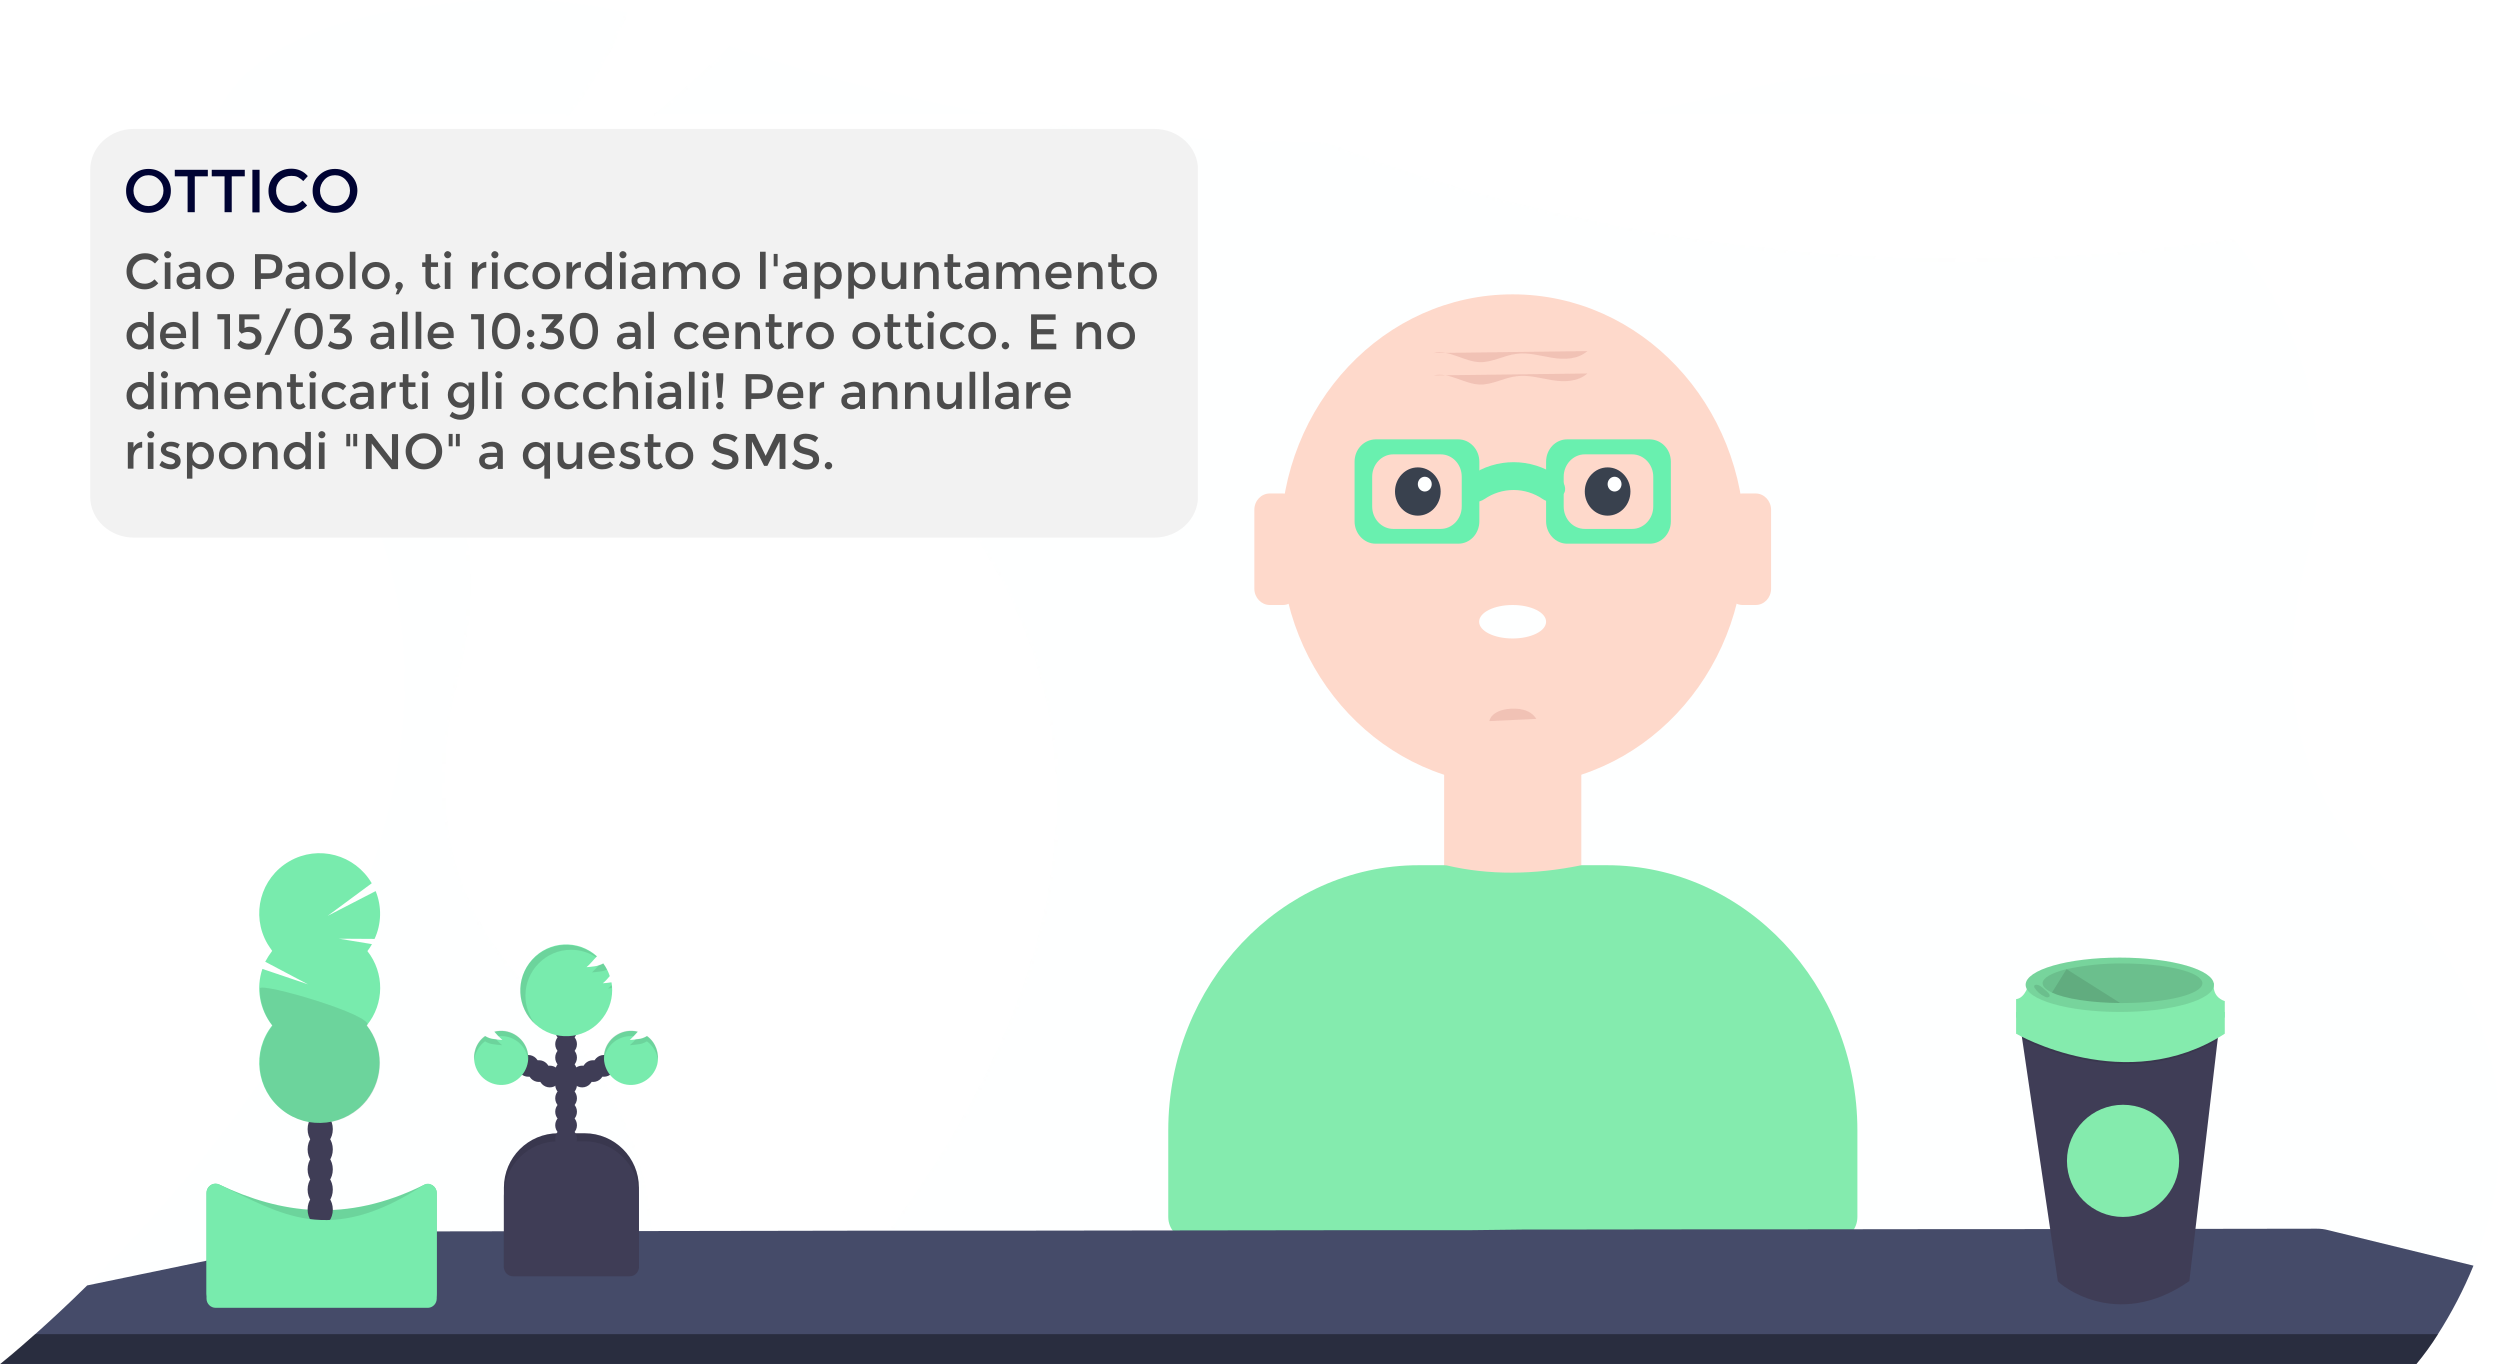 <?xml version="1.0" encoding="utf-8"?>
<!-- Generator: Adobe Illustrator 24.0.1, SVG Export Plug-In . SVG Version: 6.00 Build 0)  -->
<svg version="1.1" id="a02f2390-8fa7-48a9-96f1-2ec5f63ecbc1"
	 xmlns="http://www.w3.org/2000/svg" xmlns:xlink="http://www.w3.org/1999/xlink" x="0px" y="0px" viewBox="0 0 1150 627.5"
	 style="enable-background:new 0 0 1150 627.5;" xml:space="preserve">
<style type="text/css">
	.st0{fill:none;}
	.st1{opacity:0.1;fill:#78EBAD;enable-background:new    ;}
	.st2{fill:#FFD9CB;}
	.st3{fill:#FFFFFF;}
	.st4{fill:#383F4D;}
	.st5{fill:#69F0AE;}
	.st6{opacity:0.2;fill:#BF655B;enable-background:new    ;}
	.st7{fill:#84EBAD;}
	.st8{opacity:0.1;fill:url(#SVGID_2_);enable-background:new    ;}
	.st9{fill:#454B69;}
	.st10{opacity:0.4;enable-background:new    ;}
	.st11{fill:#3F3D56;}
	.st12{opacity:0.1;enable-background:new    ;}
	.st13{fill:#78EBAD;}
	.st14{opacity:0.1;}
	.st15{clip-path:url(#SVGID_4_);fill:#F2F2F2;}
	.st16{fill:#000333;}
	.st17{fill:#4C4C4C;}
</style>
<pattern  y="627.5" width="1150" height="627.6" patternUnits="userSpaceOnUse" id="SVGID_1_" viewBox="0 -627.6 1150 627.6" style="overflow:visible;">
	<g>
		<rect y="-627.6" class="st0" width="1150" height="627.6"/>
		<g>
			<rect y="-627.6" class="st0" width="1150" height="627.6"/>
			<g>
				<rect y="-627.6" class="st0" width="1150" height="627.6"/>
				<path class="st1" d="M1094-226.4c-42.5-42.5-45.8-95.1-33-144.4c34.5-133.3-103.5-251.3-253.1-216.7c-2.8,0.7-5.7,1.4-8.6,2.1
					c-44.9,10.8-90.6,17.9-136.7,21.1c-1.3,0.1-2.7,0.2-4.1,0.3l0,0c-46.6,3.1-93.4,2.2-139.8-2.5c-2.9-0.3-5.8-0.6-8.7-0.9
					c-87.7-9.8-155.1-31.3-191.9-45.3c-28.7-10.9-59.2-15.9-89.9-14.7c-79.7,3.2-200.6,30.3-88.4,180.1
					c120.8,161-24.2,336.7-99.7,411c-9.2,9.1-17.5,16.7-24,22.5C7-5.6,1.1-0.9,0.1-0.1L0,0h1111.4l0.1-0.1c3.6-4.4,6.9-8.9,9.9-13.7
					c6.4-10,11.9-20.6,16.4-31.6C1155.2-88.5,1163.7-156.9,1094-226.4z"/>
			</g>
		</g>
	</g>
</pattern>
<ellipse id="a334b1ca-40a8-46da-b3aa-ee84e59d0f08" class="st2" cx="695.8" cy="248.4" rx="106.7" ry="113"/>
<path class="st3" d="M711.2,286c0,4.3-6.9,7.7-15.4,7.7s-15.4-3.4-15.4-7.7c0-4.3,6.9-7.7,15.4-7.7S711.2,281.7,711.2,286z"/>
<ellipse class="st4" cx="652.2" cy="226.1" rx="10.5" ry="11.1"/>
<ellipse class="st4" cx="739.5" cy="226.1" rx="10.5" ry="11.1"/>
<ellipse class="st3" cx="655.4" cy="222.7" rx="3.2" ry="3.4"/>
<ellipse class="st3" cx="742.7" cy="222.7" rx="3.2" ry="3.4"/>
<path class="st5" d="M758.9,202.1h-38c-5.4,0-9.7,4.6-9.7,10.3v27.4c0,5.7,4.4,10.3,9.7,10.3h38c5.4,0,9.7-4.6,9.7-10.3v-27.4
	C768.6,206.7,764.3,202.2,758.9,202.1z M760.5,233c0,5.7-4.4,10.3-9.7,10.3H729c-5.4,0-9.7-4.6-9.7-10.3v-13.7
	c0-5.7,4.4-10.3,9.7-10.3h21.8c5.3,0,9.7,4.6,9.7,10.3V233z"/>
<path class="st5" d="M623.1,212.4v27.4c0,5.7,4.4,10.3,9.7,10.3h38c5.4,0,9.7-4.6,9.7-10.3v-27.4c0-5.7-4.4-10.3-9.7-10.3h-38
	C627.4,202.2,623.1,206.7,623.1,212.4z M631.2,219.3c0-5.7,4.4-10.3,9.7-10.3h21.8c5.4,0,9.7,4.6,9.7,10.3V233
	c0,5.7-4.4,10.3-9.7,10.3h-21.8c-5.3,0-9.7-4.6-9.7-10.3V219.3z"/>
<path class="st5" d="M709.7,229.6c-8.2-5.6-18.7-5.6-26.9,0c-2.2,1.5-5.3,1.8-7.1,0.1l-2.3-2.4c-1.8-1.7-0.8-6,2.8-8.4
	c12.2-8.4,27.9-8.4,40.1,0c3.6,2.4,4.6,6.7,2.8,8.4l-2.3,2.4C715,231.4,711.9,231.1,709.7,229.6z"/>
<path class="st6" d="M685.1,331.7c0.8-3.5,4.7-5,8-5.5c5-0.7,10.9,0,13.6,4.5"/>
<path class="st2" d="M801.6,227h6c3.9,0,7.1,3.4,7.1,7.5v36.3c0,4.2-3.2,7.5-7.1,7.5h-6c-3.9,0-7.1-3.4-7.1-7.5v-36.3
	C794.5,230.3,797.7,227,801.6,227z"/>
<path class="st2" d="M584.1,227h6c3.9,0,7.1,3.4,7.1,7.5v36.3c0,4.2-3.2,7.5-7.1,7.5h-6c-3.9,0-7.1-3.4-7.1-7.5v-36.3
	C577,230.3,580.2,227,584.1,227z"/>
<path class="st2" d="M664.2,411.9l63.2-0.1v-59.9c0-5.7-4.4-10.3-9.7-10.3H674c-5.4,0-9.7,4.6-9.7,10.3v59.9"/>
<path class="st6" d="M659.5,162.4c7.1-1.7,14,4,21.3,4.2c5.7,0.1,11-3.1,16.6-3.8c5.6-0.8,11.1,0.9,16.7,1.8
	c5.6,0.9,11.8,0.7,16.1-3.1"/>
<path class="st6" d="M659.5,172.7c7.1-1.7,14,4,21.3,4.2c5.7,0.1,11-3.1,16.6-3.8c5.6-0.8,11.1,0.9,16.7,1.8
	c5.6,0.9,11.8,0.7,16.1-3.1"/>
<path class="st2" d="M664.2,411.9"/>
<path class="st7" d="M664.3,398h-11.7c-63.4,0-115.2,54.9-115.2,122v39.8c0,5.7,4.4,10.3,9.7,10.3h297.6c5.4,0,9.7-4.6,9.7-10.3V520
	c0-67.1-51.8-122-115.2-122h-11.7c-22,4.5-42.7,4.6-62,0.1"/>
<title>teacher</title>
<pattern  id="SVGID_2_" xlink:href="#SVGID_1_" patternTransform="matrix(1 0 0 1 -850 18266.201)">
</pattern>
<path class="st8" d="M1137.8,582.1c-4.5,11-10,21.6-16.4,31.6c-3,4.8-6.3,9.3-9.9,13.7l-0.1,0.1H0l0.1-0.1c1-0.8,6.9-5.5,16-13.7
	c6.5-5.8,14.8-13.4,24-22.5c75.5-74.3,220.5-250,99.7-411C27.6,30.4,148.5,3.3,228.2,0.1c30.7-1.2,61.2,3.8,89.9,14.7
	c36.8,14,104.2,35.5,191.9,45.3c2.9,0.3,5.8,0.6,8.7,0.9c46.4,4.7,93.2,5.6,139.8,2.5l0,0c1.4-0.1,2.8-0.2,4.1-0.3
	c46.1-3.2,91.8-10.3,136.7-21.1c2.9-0.7,5.8-1.4,8.6-2.1c149.6-34.6,287.6,83.4,253.1,216.7c-12.8,49.3-9.5,101.9,33,144.4
	C1163.7,470.6,1155.2,539,1137.8,582.1z"/>
<path class="st9" d="M1137.8,582.2c-4.5,11-10,21.6-16.4,31.6c-3,4.8-6.3,9.3-9.9,13.7H0.1c1-0.8,6.9-5.5,16-13.7
	c6.5-5.8,14.8-13.4,24-22.5L157.3,567c1.5-0.3,3.1-0.5,4.6-0.5l124.9-0.2h0.1l61.9-0.1h0.1l52.2-0.1h34.2l0,0h35l143.4-0.2h0.2H625
	h19.5h24.4h6.5l24.6-0.3h8.1l71.6-0.1h22.9l0,0h11l0,0l82.8-0.1H921l78.4-0.1l66.2-0.1c1.8,0,3.7,0.2,5.5,0.7L1137.8,582.2z"/>
<path class="st0" d="M16.2,613.7h1105.3c-3,4.8-6.3,9.3-9.9,13.7H0.1C1.1,626.6,7,621.8,16.2,613.7z"/>
<path class="st10" d="M16.2,613.7h1105.3c-3,4.8-6.3,9.3-9.9,13.7H0.1C1.1,626.6,7,621.8,16.2,613.7z"/>
<path class="st11" d="M256.8,521.3h12.1c13.8,0,25,11.2,25,25v37.1l0,0h-62.1l0,0v-37.1C231.8,532.5,243,521.3,256.8,521.3
	L256.8,521.3z"/>
<path class="st12" d="M256.8,521.3h12.1c13.8,0,25,11.2,25,25v37.1l0,0h-62.1l0,0v-37.1C231.8,532.5,243,521.3,256.8,521.3
	L256.8,521.3z"/>
<circle class="st11" cx="260.4" cy="530" r="5"/>
<circle class="st11" cx="260.4" cy="523.8" r="5"/>
<circle class="st11" cx="260.4" cy="517.6" r="5"/>
<circle class="st11" cx="260.4" cy="511.4" r="5"/>
<circle class="st11" cx="260.4" cy="505.2" r="5"/>
<circle class="st11" cx="260.4" cy="499" r="5"/>
<circle class="st11" cx="260.4" cy="492.7" r="5"/>
<circle class="st11" cx="267.8" cy="495.2" r="5"/>
<circle class="st11" cx="272.8" cy="492.7" r="5"/>
<circle class="st11" cx="277.8" cy="490.3" r="5"/>
<circle class="st11" cx="260.4" cy="486.5" r="5"/>
<circle class="st11" cx="260.4" cy="480.3" r="5"/>
<circle class="st11" cx="260.4" cy="474.1" r="5"/>
<circle class="st11" cx="260.4" cy="467.9" r="5"/>
<path class="st13" d="M281,451.9c-1.2,0.2-2.5,0.3-3.7,0.4c1.2-1,2.2-2.1,3.2-3.3c-0.7-2.1-1.7-4.1-3-5.8c-1.2,0.7-2.6,1.1-4,1.3
	c-1.2,0.2-2.5,0.3-3.7,0.4c1.6-1.3,3.1-3.3,4.8-5c-8.6-7.8-22-7.2-29.8,1.5c-7.8,8.6-7.2,22,1.5,29.8c8.6,7.8,22,7.2,29.8-1.5
	c3.5-3.9,5.5-8.9,5.5-14.2c0-1.2-0.1-2.4-0.3-3.6L281,451.9z"/>
<path class="st13" d="M297.6,476.6c-1.3,0.8-2.7,1.3-4.2,1.4c-1.2,0.2-2.5,0.3-3.7,0.4c1.3-1.2,2.5-2.5,3.7-3.8
	c-6.6-1.7-13.4,2.3-15.2,8.9c-1.7,6.6,2.3,13.4,8.9,15.2c6.6,1.7,13.4-2.3,15.2-8.9C303.5,484.8,301.7,479.5,297.6,476.6
	L297.6,476.6z"/>
<circle class="st11" cx="252.9" cy="495.2" r="5"/>
<circle class="st11" cx="247.9" cy="492.7" r="5"/>
<circle class="st11" cx="243" cy="490.3" r="5"/>
<path class="st13" d="M223.2,476.6c1.3,0.8,2.7,1.3,4.2,1.4c1.2,0.2,2.5,0.3,3.7,0.4c-1.3-1.2-2.6-2.5-3.7-3.8
	c6.6-1.7,13.4,2.3,15.2,8.9c1.7,6.6-2.3,13.4-8.9,15.2c-6.6,1.7-13.4-2.3-15.2-8.9C217.2,484.8,219,479.5,223.2,476.6L223.2,476.6z"
	/>
<path class="st11" d="M256.8,525h12.1c13.8,0,25,11.2,25,25l0,0v32.9c0,2.3-1.9,4.2-4.2,4.2H236c-2.3,0-4.2-1.9-4.2-4.2V550
	C231.8,536.2,243,525,256.8,525L256.8,525z"/>
<g class="st14">
	<path d="M281.3,453.2c-0.5,0.5-1,1-1.6,1.5c0.6,0,1.1-0.1,1.7-0.2C281.4,454.1,281.4,453.7,281.3,453.2z"/>
	<path d="M272.3,447.3c1.3-0.1,2.5-0.2,3.7-0.4c1.1-0.1,2.2-0.4,3.2-0.9c-0.5-1-1.1-2-1.7-2.9c-0.6,0.4-1.3,0.7-2,0.8
		C274.5,445.2,273.4,446.3,272.3,447.3z"/>
	<path d="M241.7,458c0-11.6,9.4-21.1,21-21.1c4.1,0,8,1.2,11.5,3.4l0.3-0.3c-8.7-7.7-22-7-29.8,1.7s-7,22,1.7,29.8
		c0.1,0.1,0.2,0.1,0.2,0.2C243.5,467.8,241.7,463,241.7,458z"/>
</g>
<g class="st14">
	<path d="M289.7,480.8c1.2-0.1,2.5-0.2,3.7-0.4c1.5-0.1,2.9-0.6,4.2-1.4c2.8,2.1,4.7,5.3,5,8.8c0-0.4,0.1-0.9,0.1-1.3
		c0-3.9-1.8-7.7-5-10c-1.3,0.8-2.7,1.3-4.2,1.4l-1,0.1C291.6,479,290.7,480,289.7,480.8z"/>
	<path d="M290.2,476.6c0.4,0,0.8,0,1.2,0.1c0.6-0.7,1.3-1.4,1.9-2.2c-6.6-1.8-13.4,2.2-15.2,8.8c-0.3,1.1-0.4,2.1-0.4,3.2
		c0,0.4,0,0.8,0.1,1.2C278.5,481.4,283.8,476.6,290.2,476.6z"/>
</g>
<g class="st14">
	<path d="M231,480.8c-1.2-0.1-2.5-0.2-3.7-0.4c-1.5-0.1-2.9-0.6-4.2-1.4c-2.8,2.1-4.7,5.3-5,8.8c0-0.4-0.1-0.9-0.1-1.3
		c0-3.9,1.8-7.7,5-10c1.3,0.8,2.7,1.3,4.2,1.4l1,0.1C229.1,479.1,230,480,231,480.8z"/>
	<path d="M230.6,476.6c-0.4,0-0.8,0-1.3,0.1c-0.6-0.7-1.3-1.4-1.9-2.2c6.6-1.8,13.4,2.2,15.2,8.8c0.3,1.1,0.4,2.1,0.4,3.2
		c0,0.4,0,0.8-0.1,1.2C242.3,481.4,236.9,476.6,230.6,476.6z"/>
</g>
<path class="st13" d="M196.9,599.1H99.2c-2.3,0-4.2-1.9-4.2-4.2l0,0v-46.2c0-2.3,1.9-4.2,4.1-4.2c0.6,0,1.2,0.1,1.8,0.4
	c28.1,13.3,58.3,17.9,94,0.2c2.1-1,4.6-0.2,5.6,1.9c0.3,0.6,0.4,1.2,0.4,1.8v46C201,597.2,199.1,599.1,196.9,599.1L196.9,599.1z"/>
<path class="st12" d="M196.9,599.1H99.2c-2.3,0-4.2-1.9-4.2-4.2l0,0v-46.2c0-2.3,1.9-4.2,4.1-4.2c0.6,0,1.2,0.1,1.8,0.4
	c28.1,13.3,58.3,17.9,94,0.2c2.1-1,4.6-0.2,5.6,1.9c0.3,0.6,0.4,1.2,0.4,1.8v46C201,597.2,199.1,599.1,196.9,599.1L196.9,599.1z"/>
<ellipse class="st11" cx="147.3" cy="556.4" rx="5.8" ry="7.6"/>
<ellipse class="st11" cx="147.3" cy="547.2" rx="5.8" ry="7.6"/>
<ellipse class="st11" cx="147.3" cy="537.9" rx="5.8" ry="7.6"/>
<ellipse class="st11" cx="147.3" cy="528.7" rx="5.8" ry="7.6"/>
<ellipse class="st11" cx="147.3" cy="519.4" rx="5.8" ry="7.6"/>
<ellipse class="st11" cx="147.3" cy="510.1" rx="5.8" ry="7.6"/>
<ellipse class="st11" cx="147.3" cy="500.9" rx="5.8" ry="7.6"/>
<path class="st13" d="M169,437.5c0.8-1,1.5-2.1,2.1-3.2l-15.2-2.5l16.4,0.1c3.2-6.9,3.4-14.9,0.5-22l-22.1,11.4l20.3-15
	c-7.7-13.2-24.6-17.8-37.9-10.1s-17.8,24.6-10.1,37.9c0.7,1.1,1.4,2.2,2.2,3.3c-1.2,1.6-2.3,3.3-3.2,5l19.7,10.4l-21-7.1
	c-3,8.9-1.3,18.6,4.5,26c-9.5,12-7.4,29.4,4.6,38.9c12,9.5,29.4,7.4,38.9-4.6c7.9-10.1,7.9-24.2,0-34.3
	C176.9,461.7,176.9,447.5,169,437.5L169,437.5z"/>
<path class="st12" d="M119.5,454.7c0,6.2,2.1,12.3,5.9,17.1c-9.5,12-7.4,29.4,4.6,38.9s29.4,7.4,38.9-4.6c7.9-10.1,7.9-24.2,0-34.3
	C172.7,467.1,119.5,451.6,119.5,454.7z"/>
<path class="st13" d="M196.9,601.6H99.2c-2.3,0-4.2-1.9-4.2-4.2l0,0v-48.7c0-2.3,1.9-4.2,4.1-4.2c0.6,0,1.2,0.1,1.8,0.4
	c28.1,13.3,50.3,28.8,94,0.2c2.6-1.7,6,0.6,6,3.7v48.5C200.9,599.7,199.1,601.5,196.9,601.6z"/>
<g>
	<g>
		<g>
			<g>
				<g>
					<g>
						<defs>
							<rect id="SVGID_3_" x="41.5" y="59.3" width="509.5" height="188"/>
						</defs>
						<clipPath id="SVGID_4_">
							<use xlink:href="#SVGID_3_"  style="overflow:visible;"/>
						</clipPath>
						<path class="st15" d="M531,247.3H61.6c-11.1,0-20.1-8.4-20.1-18.8V78.1c0-10.4,9-18.8,20.1-18.8H531
							c11.1,0,20.1,8.4,20.1,18.8v150.4C551,238.9,542,247.3,531,247.3"/>
					</g>
				</g>
			</g>
		</g>
	</g>
</g>
<path class="st11" d="M1020.9,471.5l-0.8,6.9l-13,110.9c-33.9,23.6-60.3,0.9-60.5,0l-16.4-111.4l-0.9-6.3L1020.9,471.5z"/>
<path class="st12" d="M1020.9,471.5l-0.8,6.9c-38.2,22.2-78.9,4.9-89.9-0.5l-0.9-6.3L1020.9,471.5z"/>
<path class="st7" d="M927.4,465.5v10c0,0,50.5,29.4,96,0v-10H927.4z"/>
<path class="st7" d="M933.3,452.3c0,0-1.5,6.8-5.9,7.3v8.5h96v-7.6c0,0-5.9-1.5-5-8.2L933.3,452.3z"/>
<ellipse class="st7" cx="975.1" cy="453" rx="43.3" ry="12.5"/>
<ellipse class="st12" cx="975.1" cy="453" rx="43.3" ry="12.5"/>
<path class="st12" d="M1013.1,452.3c0,5-16.4,9.1-36.7,9.1h-1.1c-13.6-0.1-25.4-2-31.4-4.8c-2.7-1.3-4.3-2.7-4.3-4.3
	c0-2.5,4.2-4.8,11-6.5c8.4-1.8,17.1-2.7,25.7-2.6C996.7,443.2,1013.1,447.2,1013.1,452.3z"/>
<path class="st12" d="M975.3,461.4c-13.6-0.1-25.4-2-31.4-4.8l0,0l6.7-10.8L975.3,461.4z"/>
<path class="st12" d="M937,453c-0.5-0.1-1.2,0.1-1.3,0.6c0,0.3,0.1,0.5,0.2,0.8c1.1,1.8,2.8,3.2,4.8,4.1c0.3,0.2,0.7,0.3,1.1,0.3
	c0.4,0,0.8-0.2,1-0.5c0.1-0.3,0.1-0.6-0.1-0.9c-0.3-0.5-0.7-1-1.2-1.4C940.1,454.9,938.7,453.2,937,453z"/>
<circle class="st7" cx="976.6" cy="534" r="25.8"/>
<g>
	<path class="st16" d="M75.6,95c-2,1.9-4.4,2.9-7.3,2.9c-2.9,0-5.4-1-7.3-2.9c-2-1.9-3-4.3-3-7.2c0-2.9,1-5.3,3-7.2s4.4-2.9,7.3-2.9
		c2.9,0,5.4,1,7.3,2.9c2,1.9,3,4.3,3,7.2C78.6,90.6,77.6,93,75.6,95z M73.2,82.7c-1.3-1.4-3-2.1-4.9-2.1s-3.6,0.7-4.9,2.1
		c-1.3,1.4-2,3.1-2,5s0.7,3.6,2,5c1.3,1.4,3,2.1,4.9,2.1s3.6-0.7,4.9-2.1s2-3.1,2-5S74.6,84.1,73.2,82.7z"/>
	<path class="st16" d="M89.6,81.1v16.5h-3.3V81.1h-5.9v-3h15.2v3H89.6z"/>
	<path class="st16" d="M106.6,81.1v16.5h-3.3V81.1h-5.9v-3h15.2v3H106.6z"/>
	<path class="st16" d="M116.1,78.1h3.3v19.6h-3.3V78.1z"/>
	<path class="st16" d="M133.7,94.7c1.1,0,2.1-0.2,2.9-0.6c0.8-0.4,1.7-1,2.6-1.8l2.1,2.2c-2.1,2.3-4.6,3.4-7.5,3.4
		c-3,0-5.4-1-7.4-2.9c-2-1.9-2.9-4.3-2.9-7.2s1-5.3,3-7.3c2-1.9,4.5-2.9,7.5-2.9c3,0,5.6,1.1,7.6,3.4l-2.1,2.3
		c-0.9-0.9-1.8-1.5-2.6-1.9c-0.8-0.4-1.8-0.5-2.9-0.5c-2,0-3.6,0.6-5,1.9c-1.3,1.3-2,2.9-2,4.9c0,2,0.7,3.6,2,5
		C130.3,94,131.9,94.7,133.7,94.7z"/>
	<path class="st16" d="M161.4,95c-2,1.9-4.4,2.9-7.3,2.9c-2.9,0-5.4-1-7.3-2.9c-2-1.9-3-4.3-3-7.2c0-2.9,1-5.3,3-7.2
		s4.4-2.9,7.3-2.9c2.9,0,5.4,1,7.3,2.9c2,1.9,3,4.3,3,7.2C164.3,90.6,163.4,93,161.4,95z M159,82.7c-1.3-1.4-3-2.1-4.9-2.1
		s-3.6,0.7-4.9,2.1c-1.3,1.4-2,3.1-2,5s0.7,3.6,2,5c1.3,1.4,3,2.1,4.9,2.1s3.6-0.7,4.9-2.1s2-3.1,2-5S160.3,84.1,159,82.7z"/>
</g>
<g>
	<path class="st17" d="M66.6,130.5c0.9,0,1.7-0.2,2.4-0.5c0.7-0.3,1.4-0.8,2.1-1.5l1.7,1.8c-1.7,1.9-3.8,2.8-6.2,2.8s-4.4-0.8-6-2.3
		c-1.6-1.6-2.4-3.5-2.4-5.9c0-2.4,0.8-4.4,2.4-6c1.6-1.6,3.7-2.4,6.2-2.4s4.6,0.9,6.2,2.8l-1.7,1.9c-0.8-0.7-1.5-1.3-2.2-1.5
		c-0.7-0.3-1.5-0.4-2.4-0.4c-1.6,0-3,0.5-4.1,1.6c-1.1,1.1-1.7,2.4-1.7,4c0,1.6,0.5,3,1.6,4.1S65.1,130.5,66.6,130.5z"/>
	<path class="st17" d="M76,118.3c-0.3-0.3-0.5-0.7-0.5-1.2c0-0.4,0.2-0.8,0.5-1.1c0.3-0.3,0.7-0.5,1.1-0.5s0.8,0.2,1.2,0.5
		c0.3,0.3,0.5,0.7,0.5,1.1c0,0.4-0.2,0.8-0.5,1.2c-0.3,0.3-0.7,0.5-1.2,0.5S76.3,118.6,76,118.3z M78.4,132.9h-2.6v-12.2h2.6V132.9z
		"/>
	<path class="st17" d="M92.1,132.9h-2.3v-1.6c-1,1.2-2.4,1.8-4.1,1.8c-1.3,0-2.3-0.4-3.2-1.1s-1.3-1.7-1.3-2.9
		c0-1.2,0.4-2.1,1.3-2.7c0.9-0.6,2.1-0.9,3.6-0.9h3.3v-0.5c0-1.6-0.9-2.4-2.7-2.4c-1.1,0-2.3,0.4-3.5,1.2l-1.1-1.6
		c1.5-1.2,3.2-1.8,5.1-1.8c1.4,0,2.6,0.4,3.5,1.1c0.9,0.7,1.4,1.9,1.4,3.4V132.9z M89.5,128.4v-1h-2.9c-1.9,0-2.8,0.6-2.8,1.7
		c0,0.6,0.2,1.1,0.7,1.4c0.5,0.3,1.1,0.5,1.9,0.5s1.5-0.2,2.2-0.7S89.5,129.2,89.5,128.4z"/>
	<path class="st17" d="M105.9,131.3c-1.2,1.2-2.8,1.8-4.6,1.8s-3.4-0.6-4.6-1.8c-1.2-1.2-1.8-2.7-1.8-4.5c0-1.8,0.6-3.3,1.8-4.5
		c1.2-1.2,2.8-1.8,4.6-1.8s3.4,0.6,4.6,1.8c1.2,1.2,1.8,2.7,1.8,4.5C107.7,128.6,107.1,130.1,105.9,131.3z M98.5,129.7
		c0.7,0.7,1.7,1.1,2.8,1.1c1.1,0,2-0.4,2.8-1.1c0.7-0.7,1.1-1.7,1.1-2.9c0-1.2-0.4-2.1-1.1-2.9c-0.7-0.7-1.7-1.1-2.8-1.1
		c-1.1,0-2,0.4-2.8,1.1c-0.7,0.7-1.1,1.7-1.1,2.9C97.4,128,97.8,129,98.5,129.7z"/>
	<path class="st17" d="M128.2,118.3c1.1,0.9,1.7,2.4,1.7,4.3c0,1.9-0.6,3.4-1.7,4.3c-1.1,0.9-2.9,1.4-5.3,1.4H120v4.7h-2.7v-16.1
		h5.5C125.3,116.9,127,117.3,128.2,118.3z M126.2,124.9c0.5-0.6,0.8-1.4,0.8-2.5s-0.3-1.9-1-2.4c-0.7-0.5-1.8-0.7-3.2-0.7H120v6.4
		h3.2C124.7,125.8,125.7,125.5,126.2,124.9z"/>
	<path class="st17" d="M142.4,132.9H140v-1.6c-1,1.2-2.4,1.8-4.1,1.8c-1.3,0-2.3-0.4-3.2-1.1s-1.3-1.7-1.3-2.9
		c0-1.2,0.4-2.1,1.3-2.7c0.9-0.6,2.1-0.9,3.6-0.9h3.3v-0.5c0-1.6-0.9-2.4-2.7-2.4c-1.1,0-2.3,0.4-3.5,1.2l-1.1-1.6
		c1.5-1.2,3.2-1.8,5.1-1.8c1.4,0,2.6,0.4,3.5,1.1c0.9,0.7,1.4,1.9,1.4,3.4V132.9z M139.8,128.4v-1h-2.9c-1.9,0-2.8,0.6-2.8,1.7
		c0,0.6,0.2,1.1,0.7,1.4c0.5,0.3,1.1,0.5,1.9,0.5s1.5-0.2,2.2-0.7S139.8,129.2,139.8,128.4z"/>
	<path class="st17" d="M156.2,131.3c-1.2,1.2-2.8,1.8-4.6,1.8s-3.4-0.6-4.6-1.8c-1.2-1.2-1.8-2.7-1.8-4.5c0-1.8,0.6-3.3,1.8-4.5
		c1.2-1.2,2.8-1.8,4.6-1.8s3.4,0.6,4.6,1.8c1.2,1.2,1.8,2.7,1.8,4.5C158,128.6,157.4,130.1,156.2,131.3z M148.8,129.7
		c0.7,0.7,1.7,1.1,2.8,1.1c1.1,0,2-0.4,2.8-1.1c0.7-0.7,1.1-1.7,1.1-2.9c0-1.2-0.4-2.1-1.1-2.9c-0.7-0.7-1.7-1.1-2.8-1.1
		c-1.1,0-2,0.4-2.8,1.1c-0.7,0.7-1.1,1.7-1.1,2.9C147.7,128,148.1,129,148.8,129.7z"/>
	<path class="st17" d="M163.5,132.9h-2.6v-17.1h2.6V132.9z"/>
	<path class="st17" d="M177.5,131.3c-1.2,1.2-2.8,1.8-4.6,1.8s-3.4-0.6-4.6-1.8c-1.2-1.2-1.8-2.7-1.8-4.5c0-1.8,0.6-3.3,1.8-4.5
		c1.2-1.2,2.8-1.8,4.6-1.8s3.4,0.6,4.6,1.8c1.2,1.2,1.8,2.7,1.8,4.5C179.3,128.6,178.7,130.1,177.5,131.3z M170.1,129.7
		c0.7,0.7,1.7,1.1,2.8,1.1c1.1,0,2-0.4,2.8-1.1c0.7-0.7,1.1-1.7,1.1-2.9c0-1.2-0.4-2.1-1.1-2.9c-0.7-0.7-1.7-1.1-2.8-1.1
		c-1.1,0-2,0.4-2.8,1.1c-0.7,0.7-1.1,1.7-1.1,2.9C169,128,169.4,129,170.1,129.7z"/>
	<path class="st17" d="M181.9,131.4c0-0.5,0.2-0.9,0.5-1.2c0.3-0.3,0.7-0.5,1.2-0.5c0.5,0,0.9,0.2,1.2,0.5c0.3,0.3,0.5,0.7,0.5,1.2
		s-0.2,1-0.6,1.7l-1.4,2.3H182l0.9-2.4C182.2,132.7,181.9,132.2,181.9,131.4z"/>
	<path class="st17" d="M198.2,122.8v6.2c0,0.6,0.2,1,0.5,1.4c0.3,0.3,0.7,0.5,1.3,0.5c0.6,0,1.1-0.3,1.6-0.8l1.1,1.8
		c-0.9,0.8-1.9,1.2-3,1.2c-1.1,0-2-0.4-2.8-1.1c-0.8-0.8-1.2-1.8-1.2-3.1v-6.1h-1.5v-2.1h1.5v-3.8h2.6v3.8h3.2v2.1H198.2z"/>
	<path class="st17" d="M204.8,118.3c-0.3-0.3-0.5-0.7-0.5-1.2c0-0.4,0.2-0.8,0.5-1.1c0.3-0.3,0.7-0.5,1.1-0.5s0.8,0.2,1.2,0.5
		c0.3,0.3,0.5,0.7,0.5,1.1c0,0.4-0.2,0.8-0.5,1.2c-0.3,0.3-0.7,0.5-1.2,0.5S205.1,118.6,204.8,118.3z M207.2,132.9h-2.6v-12.2h2.6
		V132.9z"/>
	<path class="st17" d="M223.6,123.1c-1.3,0-2.2,0.4-2.9,1.2c-0.6,0.8-1,1.9-1,3.3v5.2h-2.6v-12.2h2.6v2.5c0.4-0.8,1-1.4,1.7-1.9
		c0.7-0.5,1.5-0.7,2.3-0.8l0,2.6C223.7,123.1,223.7,123.1,223.6,123.1z"/>
	<path class="st17" d="M226.5,118.3c-0.3-0.3-0.5-0.7-0.5-1.2c0-0.4,0.2-0.8,0.5-1.1c0.3-0.3,0.7-0.5,1.1-0.5s0.8,0.2,1.2,0.5
		c0.3,0.3,0.5,0.7,0.5,1.1c0,0.4-0.2,0.8-0.5,1.2c-0.3,0.3-0.7,0.5-1.2,0.5S226.8,118.6,226.5,118.3z M228.9,132.9h-2.6v-12.2h2.6
		V132.9z"/>
	<path class="st17" d="M238.1,133.1c-1.7,0-3.2-0.6-4.4-1.7c-1.2-1.2-1.8-2.7-1.8-4.5c0-1.9,0.6-3.4,1.9-4.6
		c1.3-1.2,2.8-1.8,4.7-1.8s3.4,0.6,4.7,1.9l-1.5,1.9c-1.1-0.9-2.1-1.4-3.2-1.4c-1.1,0-2,0.4-2.8,1.1s-1.2,1.6-1.2,2.8
		c0,1.1,0.4,2.1,1.2,2.9c0.8,0.8,1.7,1.2,2.9,1.2s2.2-0.5,3.2-1.6l1.5,1.7C241.7,132.4,240,133.1,238.1,133.1z"/>
	<path class="st17" d="M255.9,131.3c-1.2,1.2-2.8,1.8-4.6,1.8s-3.4-0.6-4.6-1.8c-1.2-1.2-1.8-2.7-1.8-4.5c0-1.8,0.6-3.3,1.8-4.5
		c1.2-1.2,2.8-1.8,4.6-1.8s3.4,0.6,4.6,1.8c1.2,1.2,1.8,2.7,1.8,4.5C257.7,128.6,257.1,130.1,255.9,131.3z M248.5,129.7
		c0.7,0.7,1.7,1.1,2.8,1.1s2-0.4,2.8-1.1s1.1-1.7,1.1-2.9c0-1.2-0.4-2.1-1.1-2.9s-1.7-1.1-2.8-1.1s-2,0.4-2.8,1.1s-1.1,1.7-1.1,2.9
		C247.4,128,247.8,129,248.5,129.7z"/>
	<path class="st17" d="M267.1,123.1c-1.3,0-2.2,0.4-2.9,1.2c-0.6,0.8-1,1.9-1,3.3v5.2h-2.6v-12.2h2.6v2.5c0.4-0.8,1-1.4,1.7-1.9
		c0.7-0.5,1.5-0.7,2.3-0.8l0,2.6C267.2,123.1,267.1,123.1,267.1,123.1z"/>
	<path class="st17" d="M270.7,131.4c-1.1-1.2-1.7-2.7-1.7-4.6c0-1.9,0.6-3.4,1.8-4.6s2.6-1.7,4.2-1.7s2.9,0.7,3.9,2.1v-6.7h2.6v17.1
		h-2.6v-1.8c-1,1.3-2.3,2-4.2,2C273.2,133.1,271.9,132.5,270.7,131.4z M271.6,126.9c0,1.2,0.4,2.1,1.1,2.9c0.8,0.7,1.6,1.1,2.6,1.1
		c1,0,1.9-0.4,2.6-1.1c0.7-0.7,1.1-1.7,1.1-2.9c0-1.2-0.4-2.1-1.1-2.9c-0.7-0.8-1.6-1.2-2.6-1.2c-1,0-1.9,0.4-2.6,1.2
		C271.9,124.7,271.6,125.7,271.6,126.9z"/>
	<path class="st17" d="M285.4,118.3c-0.3-0.3-0.5-0.7-0.5-1.2c0-0.4,0.2-0.8,0.5-1.1c0.3-0.3,0.7-0.5,1.1-0.5s0.8,0.2,1.2,0.5
		c0.3,0.3,0.5,0.7,0.5,1.1c0,0.4-0.2,0.8-0.5,1.2c-0.3,0.3-0.7,0.5-1.2,0.5S285.7,118.6,285.4,118.3z M287.8,132.9h-2.6v-12.2h2.6
		V132.9z"/>
	<path class="st17" d="M301.4,132.9h-2.3v-1.6c-1,1.2-2.4,1.8-4.1,1.8c-1.3,0-2.3-0.4-3.2-1.1s-1.3-1.7-1.3-2.9
		c0-1.2,0.4-2.1,1.3-2.7c0.9-0.6,2.1-0.9,3.6-0.9h3.3v-0.5c0-1.6-0.9-2.4-2.7-2.4c-1.1,0-2.3,0.4-3.5,1.2l-1.1-1.6
		c1.5-1.2,3.2-1.8,5.1-1.8c1.4,0,2.6,0.4,3.5,1.1c0.9,0.7,1.4,1.9,1.4,3.4V132.9z M298.9,128.4v-1H296c-1.9,0-2.8,0.6-2.8,1.7
		c0,0.6,0.2,1.1,0.7,1.4c0.5,0.3,1.1,0.5,1.9,0.5c0.8,0,1.5-0.2,2.2-0.7S298.9,129.2,298.9,128.4z"/>
	<path class="st17" d="M307.6,126.3v6.6H305v-12.2h2.6v2.2c0.4-0.8,0.9-1.3,1.7-1.8c0.7-0.4,1.5-0.6,2.4-0.6c1.9,0,3.2,0.8,3.9,2.4
		c1.2-1.6,2.7-2.4,4.5-2.4c1.4,0,2.5,0.4,3.3,1.3c0.9,0.8,1.3,2.1,1.3,3.7v7.5h-2.6v-6.7c0-2.3-0.9-3.4-2.8-3.4
		c-0.9,0-1.6,0.3-2.3,0.8c-0.7,0.6-1,1.4-1,2.4v6.8h-2.6v-6.7c0-1.2-0.2-2-0.6-2.6s-1.1-0.8-2-0.8c-0.9,0-1.7,0.3-2.3,0.9
		S307.6,125.2,307.6,126.3z"/>
	<path class="st17" d="M338.6,131.3c-1.2,1.2-2.8,1.8-4.6,1.8s-3.4-0.6-4.6-1.8c-1.2-1.2-1.8-2.7-1.8-4.5c0-1.8,0.6-3.3,1.8-4.5
		c1.2-1.2,2.8-1.8,4.6-1.8s3.4,0.6,4.6,1.8c1.2,1.2,1.8,2.7,1.8,4.5C340.4,128.6,339.8,130.1,338.6,131.3z M331.2,129.7
		c0.7,0.7,1.7,1.1,2.8,1.1s2-0.4,2.8-1.1s1.1-1.7,1.1-2.9c0-1.2-0.4-2.1-1.1-2.9s-1.7-1.1-2.8-1.1s-2,0.4-2.8,1.1s-1.1,1.7-1.1,2.9
		C330.1,128,330.5,129,331.2,129.7z"/>
	<path class="st17" d="M352.2,132.9h-2.6v-17.1h2.6V132.9z"/>
	<path class="st17" d="M355.9,122.5v-5.7h1.8v5.7H355.9z"/>
	<path class="st17" d="M371.2,132.9h-2.3v-1.6c-1,1.2-2.4,1.8-4.1,1.8c-1.3,0-2.3-0.4-3.2-1.1s-1.3-1.7-1.3-2.9
		c0-1.2,0.4-2.1,1.3-2.7c0.9-0.6,2.1-0.9,3.6-0.9h3.3v-0.5c0-1.6-0.9-2.4-2.7-2.4c-1.1,0-2.3,0.4-3.5,1.2l-1.1-1.6
		c1.5-1.2,3.2-1.8,5.1-1.8c1.4,0,2.6,0.4,3.5,1.1c0.9,0.7,1.4,1.9,1.4,3.4V132.9z M368.6,128.4v-1h-2.9c-1.9,0-2.8,0.6-2.8,1.7
		c0,0.6,0.2,1.1,0.7,1.4c0.5,0.3,1.1,0.5,1.9,0.5c0.8,0,1.5-0.2,2.2-0.7S368.6,129.2,368.6,128.4z"/>
	<path class="st17" d="M381.3,120.5c1.6,0,3,0.6,4.2,1.7s1.7,2.6,1.7,4.5s-0.6,3.4-1.7,4.6c-1.2,1.2-2.5,1.8-4,1.8s-2.9-0.7-4.2-2
		v6.3h-2.6v-16.7h2.6v2.1C378.4,121.3,379.7,120.5,381.3,120.5z M377.3,126.8c0,1.2,0.4,2.1,1.1,2.9c0.7,0.7,1.6,1.1,2.6,1.1
		c1,0,1.9-0.4,2.6-1.1c0.8-0.7,1.1-1.7,1.1-2.9s-0.4-2.1-1.1-2.9c-0.7-0.8-1.6-1.2-2.6-1.2s-1.9,0.4-2.6,1.2
		C377.7,124.7,377.3,125.7,377.3,126.8z"/>
	<path class="st17" d="M396.8,120.5c1.6,0,3,0.6,4.2,1.7s1.7,2.6,1.7,4.5s-0.6,3.4-1.7,4.6c-1.2,1.2-2.5,1.8-4,1.8s-2.9-0.7-4.2-2
		v6.3h-2.6v-16.7h2.6v2.1C393.8,121.3,395.2,120.5,396.8,120.5z M392.8,126.8c0,1.2,0.4,2.1,1.1,2.9c0.7,0.7,1.6,1.1,2.6,1.1
		c1,0,1.9-0.4,2.6-1.1c0.8-0.7,1.1-1.7,1.1-2.9s-0.4-2.1-1.1-2.9c-0.7-0.8-1.6-1.2-2.6-1.2s-1.9,0.4-2.6,1.2
		C393.1,124.7,392.8,125.7,392.8,126.8z"/>
	<path class="st17" d="M414.3,127.3v-6.6h2.6v12.2h-2.6v-2.2c-0.4,0.8-1,1.3-1.7,1.8s-1.5,0.6-2.4,0.6c-1.4,0-2.5-0.4-3.3-1.3
		c-0.9-0.8-1.3-2.1-1.3-3.7v-7.5h2.6v6.7c0,2.3,0.9,3.4,2.8,3.4c0.9,0,1.7-0.3,2.3-0.9S414.3,128.5,414.3,127.3z"/>
	<path class="st17" d="M423.1,126.3v6.6h-2.6v-12.2h2.6v2.2c0.4-0.8,1-1.3,1.7-1.8s1.5-0.6,2.4-0.6c1.4,0,2.5,0.4,3.3,1.3
		s1.3,2.1,1.3,3.7v7.5h-2.6v-6.7c0-2.3-0.9-3.4-2.8-3.4c-0.9,0-1.7,0.3-2.3,0.9S423.1,125.2,423.1,126.3z"/>
	<path class="st17" d="M438.4,122.8v6.2c0,0.6,0.2,1,0.5,1.4c0.3,0.3,0.7,0.5,1.3,0.5s1.1-0.3,1.6-0.8l1.1,1.8
		c-0.9,0.8-1.9,1.2-3,1.2c-1.1,0-2-0.4-2.8-1.1c-0.8-0.8-1.2-1.8-1.2-3.1v-6.1h-1.5v-2.1h1.5v-3.8h2.6v3.8h3.2v2.1H438.4z"/>
	<path class="st17" d="M454.8,132.9h-2.3v-1.6c-1,1.2-2.4,1.8-4.1,1.8c-1.3,0-2.3-0.4-3.2-1.1s-1.3-1.7-1.3-2.9
		c0-1.2,0.4-2.1,1.3-2.7c0.9-0.6,2.1-0.9,3.6-0.9h3.3v-0.5c0-1.6-0.9-2.4-2.7-2.4c-1.1,0-2.3,0.4-3.5,1.2l-1.1-1.6
		c1.5-1.2,3.2-1.8,5.1-1.8c1.4,0,2.6,0.4,3.5,1.1c0.9,0.7,1.4,1.9,1.4,3.4V132.9z M452.2,128.4v-1h-2.9c-1.9,0-2.8,0.6-2.8,1.7
		c0,0.6,0.2,1.1,0.7,1.4c0.5,0.3,1.1,0.5,1.9,0.5c0.8,0,1.5-0.2,2.2-0.7S452.2,129.2,452.2,128.4z"/>
	<path class="st17" d="M460.9,126.3v6.6h-2.6v-12.2h2.6v2.2c0.4-0.8,0.9-1.3,1.7-1.8c0.7-0.4,1.5-0.6,2.4-0.6c1.9,0,3.2,0.8,3.9,2.4
		c1.2-1.6,2.7-2.4,4.5-2.4c1.4,0,2.5,0.4,3.3,1.3c0.9,0.8,1.3,2.1,1.3,3.7v7.5h-2.6v-6.7c0-2.3-0.9-3.4-2.8-3.4
		c-0.9,0-1.6,0.3-2.3,0.8c-0.7,0.6-1,1.4-1,2.4v6.8h-2.6v-6.7c0-1.2-0.2-2-0.6-2.6s-1.1-0.8-2-0.8c-0.9,0-1.7,0.3-2.3,0.9
		S460.9,125.2,460.9,126.3z"/>
	<path class="st17" d="M493.1,127.9h-9.6c0.1,0.9,0.5,1.6,1.2,2.2s1.6,0.8,2.6,0.8c1.5,0,2.7-0.5,3.5-1.4l1.5,1.6
		c-1.3,1.4-3,2-5.2,2c-1.7,0-3.2-0.6-4.4-1.7c-1.2-1.1-1.8-2.7-1.8-4.6s0.6-3.5,1.8-4.6s2.7-1.7,4.3-1.7c1.7,0,3.1,0.5,4.2,1.5
		c1.2,1,1.7,2.4,1.7,4.2V127.9z M483.5,125.9h7c0-1-0.3-1.8-1-2.4c-0.6-0.6-1.4-0.8-2.4-0.8c-0.9,0-1.8,0.3-2.5,0.9
		C483.9,124.2,483.5,124.9,483.5,125.9z"/>
	<path class="st17" d="M498.5,126.3v6.6h-2.6v-12.2h2.6v2.2c0.4-0.8,1-1.3,1.7-1.8s1.5-0.6,2.4-0.6c1.4,0,2.5,0.4,3.3,1.3
		s1.3,2.1,1.3,3.7v7.5h-2.6v-6.7c0-2.3-0.9-3.4-2.8-3.4c-0.9,0-1.7,0.3-2.3,0.9S498.5,125.2,498.5,126.3z"/>
	<path class="st17" d="M513.8,122.8v6.2c0,0.6,0.2,1,0.5,1.4c0.3,0.3,0.7,0.5,1.3,0.5s1.1-0.3,1.6-0.8l1.1,1.8
		c-0.9,0.8-1.9,1.2-3,1.2c-1.1,0-2-0.4-2.8-1.1c-0.8-0.8-1.2-1.8-1.2-3.1v-6.1h-1.5v-2.1h1.5v-3.8h2.6v3.8h3.2v2.1H513.8z"/>
	<path class="st17" d="M530.4,131.3c-1.2,1.2-2.8,1.8-4.6,1.8s-3.4-0.6-4.6-1.8c-1.2-1.2-1.8-2.7-1.8-4.5c0-1.8,0.6-3.3,1.8-4.5
		c1.2-1.2,2.8-1.8,4.6-1.8s3.4,0.6,4.6,1.8c1.2,1.2,1.8,2.7,1.8,4.5C532.2,128.6,531.6,130.1,530.4,131.3z M523,129.7
		c0.7,0.7,1.7,1.1,2.8,1.1s2-0.4,2.8-1.1s1.1-1.7,1.1-2.9c0-1.2-0.4-2.1-1.1-2.9s-1.7-1.1-2.8-1.1s-2,0.4-2.8,1.1s-1.1,1.7-1.1,2.9
		C521.9,128,522.3,129,523,129.7z"/>
	<path class="st17" d="M59.9,159c-1.2-1.2-1.7-2.7-1.7-4.6c0-1.9,0.6-3.4,1.8-4.6c1.2-1.1,2.6-1.7,4.2-1.7c1.6,0,2.9,0.7,3.9,2.1
		v-6.7h2.6v17.1h-2.6v-1.8c-1,1.3-2.3,2-4.2,2C62.4,160.7,61,160.1,59.9,159z M60.7,154.5c0,1.2,0.4,2.1,1.1,2.9
		c0.8,0.7,1.6,1.1,2.6,1.1c1,0,1.9-0.4,2.6-1.1c0.7-0.7,1.1-1.7,1.1-2.9c0-1.2-0.4-2.1-1.1-2.9c-0.7-0.8-1.6-1.2-2.6-1.2
		s-1.9,0.4-2.6,1.2C61.1,152.3,60.7,153.3,60.7,154.5z"/>
	<path class="st17" d="M85.8,155.5h-9.6c0.1,0.9,0.5,1.6,1.2,2.2c0.8,0.5,1.6,0.8,2.6,0.8c1.5,0,2.7-0.5,3.5-1.4l1.5,1.6
		c-1.3,1.4-3,2-5.2,2c-1.7,0-3.2-0.6-4.4-1.7c-1.2-1.1-1.8-2.7-1.8-4.6s0.6-3.5,1.8-4.6s2.7-1.7,4.3-1.7s3.1,0.5,4.2,1.5
		c1.2,1,1.7,2.4,1.7,4.2V155.5z M76.2,153.5h7c0-1-0.3-1.8-1-2.4c-0.6-0.6-1.4-0.8-2.4-0.8c-0.9,0-1.8,0.3-2.5,0.9
		C76.5,151.8,76.2,152.5,76.2,153.5z"/>
	<path class="st17" d="M91.2,160.5h-2.6v-17.1h2.6V160.5z"/>
	<path class="st17" d="M100,144.5h5.8v16.1h-2.6v-13.7H100V144.5z"/>
	<path class="st17" d="M119.3,144.4v2.5h-6.8v4c0.7-0.4,1.4-0.6,2.3-0.6c1.5,0,2.8,0.5,3.9,1.4c1.1,0.9,1.6,2.1,1.6,3.7
		c0,1.5-0.6,2.8-1.7,3.9c-1.1,1-2.5,1.5-4.2,1.5c-2.2,0-3.9-0.7-5.2-2.2l1.4-2c0.1,0.1,0.3,0.3,0.5,0.4c0.2,0.2,0.6,0.4,1.3,0.7
		s1.3,0.4,2.1,0.4s1.5-0.2,2.1-0.7c0.6-0.5,0.9-1.1,0.9-2c0-0.9-0.3-1.6-1-2s-1.5-0.7-2.5-0.7c-1,0-2,0.3-2.9,0.8l-1.1-1.2v-7.7
		H119.3z"/>
	<path class="st17" d="M131.7,141.9h2.3l-10,21.3h-2.3L131.7,141.9z"/>
	<path class="st17" d="M137.1,158.4c-1.1-1.5-1.6-3.5-1.6-6.1c0-2.5,0.5-4.5,1.6-6.1c1.1-1.5,2.7-2.3,4.9-2.3c2.2,0,3.8,0.8,4.9,2.3
		c1.1,1.5,1.6,3.5,1.6,6.1c0,2.5-0.5,4.6-1.6,6.1c-1.1,1.5-2.7,2.3-4.9,2.3C139.8,160.7,138.2,160,137.1,158.4z M139,148
		c-0.6,1.1-1,2.6-1,4.3s0.3,3.2,1,4.3c0.6,1.1,1.6,1.7,3,1.7c1.3,0,2.3-0.5,3-1.6c0.6-1.1,0.9-2.5,0.9-4.4c0-1.8-0.3-3.3-0.9-4.4
		c-0.6-1.1-1.6-1.6-3-1.6C140.7,146.4,139.7,146.9,139,148z"/>
	<path class="st17" d="M151.7,146.9v-2.4h9.4v2.1l-3.9,4.3c1.5,0,2.6,0.5,3.5,1.4c0.8,0.9,1.2,1.9,1.2,3.2c0,1.6-0.6,2.9-1.7,3.9
		c-1.1,0.9-2.5,1.4-4.3,1.4s-3.5-0.6-5.1-1.7l1.1-2.2c1.3,0.9,2.7,1.4,4.1,1.4c0.9,0,1.7-0.2,2.3-0.7c0.6-0.4,0.9-1.1,0.9-1.9
		s-0.3-1.5-1-2c-0.7-0.5-1.6-0.7-2.8-0.7c-0.6,0-1.2,0.1-1.7,0.3v-2.1l3.7-4.3H151.7z"/>
	<path class="st17" d="M181.3,160.5h-2.3v-1.6c-1,1.2-2.4,1.8-4.1,1.8c-1.3,0-2.3-0.4-3.2-1.1c-0.8-0.7-1.3-1.7-1.3-2.9
		c0-1.2,0.4-2.1,1.3-2.7c0.9-0.6,2.1-0.9,3.6-0.9h3.3v-0.5c0-1.6-0.9-2.4-2.7-2.4c-1.1,0-2.3,0.4-3.5,1.2l-1.1-1.6
		c1.5-1.2,3.2-1.8,5.1-1.8c1.4,0,2.6,0.4,3.5,1.1c0.9,0.7,1.4,1.9,1.4,3.4V160.5z M178.7,156v-1h-2.9c-1.9,0-2.8,0.6-2.8,1.7
		c0,0.6,0.2,1.1,0.7,1.4c0.5,0.3,1.1,0.5,1.9,0.5s1.5-0.2,2.2-0.7C178.4,157.4,178.7,156.8,178.7,156z"/>
	<path class="st17" d="M187.5,160.5h-2.6v-17.1h2.6V160.5z"/>
	<path class="st17" d="M193.8,160.5h-2.6v-17.1h2.6V160.5z"/>
	<path class="st17" d="M208.9,155.5h-9.6c0.1,0.9,0.5,1.6,1.2,2.2c0.8,0.5,1.6,0.8,2.6,0.8c1.5,0,2.7-0.5,3.5-1.4l1.5,1.6
		c-1.3,1.4-3,2-5.2,2c-1.7,0-3.2-0.6-4.4-1.7c-1.2-1.1-1.8-2.7-1.8-4.6s0.6-3.5,1.8-4.6s2.7-1.7,4.3-1.7s3.1,0.5,4.2,1.5
		c1.2,1,1.7,2.4,1.7,4.2V155.5z M199.3,153.5h7c0-1-0.3-1.8-1-2.4c-0.6-0.6-1.4-0.8-2.4-0.8c-0.9,0-1.8,0.3-2.5,0.9
		C199.7,151.8,199.3,152.5,199.3,153.5z"/>
	<path class="st17" d="M216.8,144.5h5.8v16.1h-2.6v-13.7h-3.3V144.5z"/>
	<path class="st17" d="M227.9,158.4c-1.1-1.5-1.6-3.5-1.6-6.1c0-2.5,0.5-4.5,1.6-6.1c1.1-1.5,2.7-2.3,4.9-2.3c2.2,0,3.8,0.8,4.9,2.3
		c1.1,1.5,1.6,3.5,1.6,6.1c0,2.5-0.5,4.6-1.6,6.1c-1.1,1.5-2.7,2.3-4.9,2.3C230.6,160.7,229,160,227.9,158.4z M229.8,148
		c-0.6,1.1-1,2.6-1,4.3s0.3,3.2,1,4.3c0.6,1.1,1.6,1.7,3,1.7c1.3,0,2.3-0.5,3-1.6c0.6-1.1,0.9-2.5,0.9-4.4c0-1.8-0.3-3.3-0.9-4.4
		c-0.6-1.1-1.6-1.6-3-1.6C231.5,146.4,230.5,146.9,229.8,148z"/>
	<path class="st17" d="M242.9,154.6c-0.3-0.3-0.5-0.7-0.5-1.2s0.2-0.9,0.5-1.2s0.7-0.5,1.2-0.5c0.5,0,0.9,0.2,1.2,0.5
		c0.3,0.3,0.5,0.7,0.5,1.2s-0.2,0.9-0.5,1.2c-0.3,0.3-0.7,0.5-1.2,0.5C243.6,155.1,243.2,154.9,242.9,154.6z M242.9,160.2
		c-0.3-0.3-0.5-0.7-0.5-1.2c0-0.5,0.2-0.9,0.5-1.2c0.3-0.3,0.7-0.5,1.2-0.5c0.5,0,0.9,0.2,1.2,0.5c0.3,0.3,0.5,0.7,0.5,1.2
		c0,0.5-0.2,0.9-0.5,1.2c-0.3,0.3-0.7,0.5-1.2,0.5C243.6,160.7,243.2,160.5,242.9,160.2z"/>
	<path class="st17" d="M249.2,146.9v-2.4h9.4v2.1l-3.9,4.3c1.5,0,2.6,0.5,3.5,1.4c0.8,0.9,1.2,1.9,1.2,3.2c0,1.6-0.6,2.9-1.7,3.9
		c-1.1,0.9-2.5,1.4-4.3,1.4s-3.5-0.6-5.1-1.7l1.1-2.2c1.3,0.9,2.7,1.4,4.1,1.4c0.9,0,1.7-0.2,2.3-0.7c0.6-0.4,0.9-1.1,0.9-1.9
		s-0.3-1.5-1-2c-0.7-0.5-1.6-0.7-2.8-0.7c-0.6,0-1.2,0.1-1.7,0.3v-2.1l3.7-4.3H249.2z"/>
	<path class="st17" d="M263.7,158.4c-1.1-1.5-1.6-3.5-1.6-6.1c0-2.5,0.5-4.5,1.6-6.1c1.1-1.5,2.7-2.3,4.9-2.3c2.2,0,3.8,0.8,4.9,2.3
		c1.1,1.5,1.6,3.5,1.6,6.1c0,2.5-0.5,4.6-1.6,6.1c-1.1,1.5-2.7,2.3-4.9,2.3C266.5,160.7,264.8,160,263.7,158.4z M265.7,148
		c-0.6,1.1-1,2.6-1,4.3s0.3,3.2,1,4.3c0.6,1.1,1.6,1.7,3,1.7c1.3,0,2.3-0.5,3-1.6c0.6-1.1,0.9-2.5,0.9-4.4c0-1.8-0.3-3.3-0.9-4.4
		c-0.6-1.1-1.6-1.6-3-1.6C267.3,146.4,266.3,146.9,265.7,148z"/>
	<path class="st17" d="M294.7,160.5h-2.3v-1.6c-1,1.2-2.4,1.8-4.1,1.8c-1.3,0-2.3-0.4-3.2-1.1c-0.8-0.7-1.3-1.7-1.3-2.9
		c0-1.2,0.4-2.1,1.3-2.7c0.9-0.6,2.1-0.9,3.6-0.9h3.3v-0.5c0-1.6-0.9-2.4-2.7-2.4c-1.1,0-2.3,0.4-3.5,1.2l-1.1-1.6
		c1.5-1.2,3.2-1.8,5.1-1.8c1.4,0,2.6,0.4,3.5,1.1c0.9,0.7,1.4,1.9,1.4,3.4V160.5z M292.1,156v-1h-2.9c-1.9,0-2.8,0.6-2.8,1.7
		c0,0.6,0.2,1.1,0.7,1.4c0.5,0.3,1.1,0.5,1.9,0.5c0.8,0,1.5-0.2,2.2-0.7C291.8,157.4,292.1,156.8,292.1,156z"/>
	<path class="st17" d="M300.8,160.5h-2.6v-17.1h2.6V160.5z"/>
	<path class="st17" d="M316.3,160.7c-1.7,0-3.2-0.6-4.4-1.7c-1.2-1.2-1.8-2.7-1.8-4.5c0-1.9,0.6-3.4,1.9-4.6
		c1.3-1.2,2.8-1.8,4.7-1.8s3.4,0.6,4.7,1.9l-1.5,1.9c-1.1-0.9-2.1-1.4-3.2-1.4c-1.1,0-2,0.4-2.8,1.1s-1.2,1.6-1.2,2.8
		c0,1.1,0.4,2.1,1.2,2.9c0.8,0.8,1.7,1.2,2.9,1.2s2.2-0.5,3.2-1.6l1.5,1.7C319.9,160,318.2,160.7,316.3,160.7z"/>
	<path class="st17" d="M335.5,155.5h-9.6c0.1,0.9,0.5,1.6,1.2,2.2s1.6,0.8,2.6,0.8c1.5,0,2.7-0.5,3.5-1.4l1.5,1.6
		c-1.3,1.4-3,2-5.2,2c-1.7,0-3.2-0.6-4.4-1.7c-1.2-1.1-1.8-2.7-1.8-4.6s0.6-3.5,1.8-4.6s2.7-1.7,4.3-1.7c1.7,0,3.1,0.5,4.2,1.5
		c1.2,1,1.7,2.4,1.7,4.2V155.5z M325.9,153.5h7c0-1-0.3-1.8-1-2.4c-0.6-0.6-1.4-0.8-2.4-0.8c-0.9,0-1.8,0.3-2.5,0.9
		C326.3,151.8,325.9,152.5,325.9,153.5z"/>
	<path class="st17" d="M340.9,153.9v6.6h-2.6v-12.2h2.6v2.2c0.4-0.8,1-1.3,1.7-1.8s1.5-0.6,2.4-0.6c1.4,0,2.5,0.4,3.3,1.3
		s1.3,2.1,1.3,3.7v7.5H347v-6.7c0-2.3-0.9-3.4-2.8-3.4c-0.9,0-1.7,0.3-2.3,0.9S340.9,152.8,340.9,153.9z"/>
	<path class="st17" d="M356.2,150.4v6.2c0,0.6,0.2,1,0.5,1.4c0.3,0.3,0.7,0.5,1.3,0.5s1.1-0.3,1.6-0.8l1.1,1.8
		c-0.9,0.8-1.9,1.2-3,1.2c-1.1,0-2-0.4-2.8-1.1c-0.8-0.8-1.2-1.8-1.2-3.1v-6.1h-1.5v-2.1h1.5v-3.8h2.6v3.8h3.2v2.1H356.2z"/>
	<path class="st17" d="M369,150.7c-1.3,0-2.2,0.4-2.9,1.2c-0.6,0.8-1,1.9-1,3.3v5.2h-2.6v-12.2h2.6v2.5c0.4-0.8,1-1.4,1.7-1.9
		c0.7-0.5,1.5-0.7,2.3-0.8l0,2.6C369.1,150.7,369.1,150.7,369,150.7z"/>
	<path class="st17" d="M381.8,158.9c-1.2,1.2-2.8,1.8-4.6,1.8s-3.4-0.6-4.6-1.8c-1.2-1.2-1.8-2.7-1.8-4.5c0-1.8,0.6-3.3,1.8-4.5
		c1.2-1.2,2.8-1.8,4.6-1.8s3.4,0.6,4.6,1.8c1.2,1.2,1.8,2.7,1.8,4.5C383.6,156.2,383,157.7,381.8,158.9z M374.4,157.3
		c0.7,0.7,1.7,1.1,2.8,1.1s2-0.4,2.8-1.1s1.1-1.7,1.1-2.9c0-1.2-0.4-2.1-1.1-2.9s-1.7-1.1-2.8-1.1s-2,0.4-2.8,1.1s-1.1,1.7-1.1,2.9
		C373.3,155.6,373.7,156.6,374.4,157.3z"/>
	<path class="st17" d="M403.1,158.9c-1.2,1.2-2.8,1.8-4.6,1.8s-3.4-0.6-4.6-1.8c-1.2-1.2-1.8-2.7-1.8-4.5c0-1.8,0.6-3.3,1.8-4.5
		c1.2-1.2,2.8-1.8,4.6-1.8s3.4,0.6,4.6,1.8c1.2,1.2,1.8,2.7,1.8,4.5C404.9,156.2,404.3,157.7,403.1,158.9z M395.7,157.3
		c0.7,0.7,1.7,1.1,2.8,1.1s2-0.4,2.8-1.1s1.1-1.7,1.1-2.9c0-1.2-0.4-2.1-1.1-2.9s-1.7-1.1-2.8-1.1s-2,0.4-2.8,1.1s-1.1,1.7-1.1,2.9
		C394.6,155.6,395,156.6,395.7,157.3z"/>
	<path class="st17" d="M410.8,150.4v6.2c0,0.6,0.2,1,0.5,1.4c0.3,0.3,0.7,0.5,1.3,0.5s1.1-0.3,1.6-0.8l1.1,1.8
		c-0.9,0.8-1.9,1.2-3,1.2c-1.1,0-2-0.4-2.8-1.1c-0.8-0.8-1.2-1.8-1.2-3.1v-6.1h-1.5v-2.1h1.5v-3.8h2.6v3.8h3.2v2.1H410.8z"/>
	<path class="st17" d="M420.4,150.4v6.2c0,0.6,0.2,1,0.5,1.4c0.3,0.3,0.7,0.5,1.3,0.5s1.1-0.3,1.6-0.8l1.1,1.8
		c-0.9,0.8-1.9,1.2-3,1.2c-1.1,0-2-0.4-2.8-1.1c-0.8-0.8-1.2-1.8-1.2-3.1v-6.1h-1.5v-2.1h1.5v-3.8h2.6v3.8h3.2v2.1H420.4z"/>
	<path class="st17" d="M427,145.9c-0.3-0.3-0.5-0.7-0.5-1.2c0-0.4,0.2-0.8,0.5-1.1c0.3-0.3,0.7-0.5,1.1-0.5s0.8,0.2,1.2,0.5
		c0.3,0.3,0.5,0.7,0.5,1.1c0,0.4-0.2,0.8-0.5,1.2c-0.3,0.3-0.7,0.5-1.2,0.5S427.3,146.2,427,145.9z M429.4,160.5h-2.6v-12.2h2.6
		V160.5z"/>
	<path class="st17" d="M438.6,160.7c-1.7,0-3.2-0.6-4.4-1.7c-1.2-1.2-1.8-2.7-1.8-4.5c0-1.9,0.6-3.4,1.9-4.6
		c1.3-1.2,2.8-1.8,4.7-1.8s3.4,0.6,4.7,1.9l-1.5,1.9c-1.1-0.9-2.1-1.4-3.2-1.4c-1.1,0-2,0.4-2.8,1.1s-1.2,1.6-1.2,2.8
		c0,1.1,0.4,2.1,1.2,2.9c0.8,0.8,1.7,1.2,2.9,1.2s2.2-0.5,3.2-1.6l1.5,1.7C442.3,160,440.5,160.7,438.6,160.7z"/>
	<path class="st17" d="M456.4,158.9c-1.2,1.2-2.8,1.8-4.6,1.8s-3.4-0.6-4.6-1.8c-1.2-1.2-1.8-2.7-1.8-4.5c0-1.8,0.6-3.3,1.8-4.5
		c1.2-1.2,2.8-1.8,4.6-1.8s3.4,0.6,4.6,1.8c1.2,1.2,1.8,2.7,1.8,4.5C458.2,156.2,457.6,157.7,456.4,158.9z M449,157.3
		c0.7,0.7,1.7,1.1,2.8,1.1s2-0.4,2.8-1.1s1.1-1.7,1.1-2.9c0-1.2-0.4-2.1-1.1-2.9s-1.7-1.1-2.8-1.1s-2,0.4-2.8,1.1s-1.1,1.7-1.1,2.9
		C447.9,155.6,448.3,156.6,449,157.3z"/>
	<path class="st17" d="M461.3,160.2c-0.3-0.3-0.5-0.7-0.5-1.2c0-0.5,0.2-0.9,0.5-1.2c0.3-0.3,0.7-0.5,1.2-0.5s0.9,0.2,1.2,0.5
		c0.3,0.3,0.5,0.7,0.5,1.2c0,0.5-0.2,0.9-0.5,1.2c-0.3,0.3-0.7,0.5-1.2,0.5S461.6,160.5,461.3,160.2z"/>
	<path class="st17" d="M485.6,144.5v2.6H477v4.3h7.7v2.4H477v4.3h8.9v2.6h-11.6v-16.1H485.6z"/>
	<path class="st17" d="M497.8,153.9v6.6h-2.6v-12.2h2.6v2.2c0.4-0.8,1-1.3,1.7-1.8s1.5-0.6,2.4-0.6c1.4,0,2.5,0.4,3.3,1.3
		s1.3,2.1,1.3,3.7v7.5h-2.6v-6.7c0-2.3-0.9-3.4-2.8-3.4c-0.9,0-1.7,0.3-2.3,0.9S497.8,152.8,497.8,153.9z"/>
	<path class="st17" d="M520.3,158.9c-1.2,1.2-2.8,1.8-4.6,1.8s-3.4-0.6-4.6-1.8c-1.2-1.2-1.8-2.7-1.8-4.5c0-1.8,0.6-3.3,1.8-4.5
		c1.2-1.2,2.8-1.8,4.6-1.8s3.4,0.6,4.6,1.8c1.2,1.2,1.8,2.7,1.8,4.5C522.2,156.2,521.6,157.7,520.3,158.9z M513,157.3
		c0.7,0.7,1.7,1.1,2.8,1.1s2-0.4,2.8-1.1s1.1-1.7,1.1-2.9c0-1.2-0.4-2.1-1.1-2.9s-1.7-1.1-2.8-1.1s-2,0.4-2.8,1.1s-1.1,1.7-1.1,2.9
		C511.9,155.6,512.2,156.6,513,157.3z"/>
	<path class="st17" d="M59.9,186.6c-1.2-1.2-1.7-2.7-1.7-4.6s0.6-3.4,1.8-4.6c1.2-1.1,2.6-1.7,4.2-1.7c1.6,0,2.9,0.7,3.9,2.1v-6.7
		h2.6v17.1h-2.6v-1.8c-1,1.3-2.3,2-4.2,2C62.4,188.3,61,187.7,59.9,186.6z M60.7,182.1c0,1.2,0.4,2.1,1.1,2.9
		c0.8,0.7,1.6,1.1,2.6,1.1c1,0,1.9-0.4,2.6-1.1c0.7-0.7,1.1-1.7,1.1-2.9c0-1.2-0.4-2.1-1.1-2.9c-0.7-0.8-1.6-1.2-2.6-1.2
		s-1.9,0.4-2.6,1.2C61.1,179.9,60.7,180.9,60.7,182.1z"/>
	<path class="st17" d="M74.5,173.5c-0.3-0.3-0.5-0.7-0.5-1.2c0-0.4,0.2-0.8,0.5-1.1c0.3-0.3,0.7-0.5,1.1-0.5s0.8,0.2,1.2,0.5
		c0.3,0.3,0.5,0.7,0.5,1.1c0,0.4-0.2,0.8-0.5,1.2c-0.3,0.3-0.7,0.5-1.2,0.5S74.9,173.8,74.5,173.5z M76.9,188.1h-2.6v-12.2h2.6
		V188.1z"/>
	<path class="st17" d="M83.2,181.5v6.6h-2.6v-12.2h2.6v2.2c0.4-0.8,0.9-1.3,1.7-1.8c0.7-0.4,1.5-0.6,2.4-0.6c1.9,0,3.2,0.8,3.9,2.4
		c1.2-1.6,2.7-2.4,4.5-2.4c1.4,0,2.5,0.4,3.3,1.3c0.9,0.8,1.3,2.1,1.3,3.7v7.5h-2.6v-6.7c0-2.3-0.9-3.4-2.8-3.4
		c-0.9,0-1.6,0.3-2.3,0.8c-0.7,0.6-1,1.4-1,2.5v6.8h-2.6v-6.7c0-1.2-0.2-2-0.6-2.6s-1.1-0.8-2-0.8c-0.9,0-1.7,0.3-2.3,0.9
		C83.6,179.5,83.2,180.4,83.2,181.5z"/>
	<path class="st17" d="M115.4,183.1h-9.6c0.1,0.9,0.5,1.6,1.2,2.2c0.8,0.5,1.6,0.8,2.6,0.8c1.5,0,2.7-0.5,3.5-1.4l1.5,1.6
		c-1.3,1.4-3,2-5.2,2c-1.7,0-3.2-0.6-4.4-1.7c-1.2-1.1-1.8-2.7-1.8-4.6c0-1.9,0.6-3.5,1.8-4.6s2.7-1.7,4.3-1.7s3.1,0.5,4.2,1.5
		c1.2,1,1.7,2.4,1.7,4.2V183.1z M105.8,181.1h7c0-1-0.3-1.8-1-2.4s-1.4-0.8-2.4-0.8c-0.9,0-1.8,0.3-2.5,0.9
		C106.2,179.4,105.8,180.1,105.8,181.1z"/>
	<path class="st17" d="M120.8,181.5v6.6h-2.6v-12.2h2.6v2.2c0.4-0.8,1-1.3,1.7-1.8c0.7-0.4,1.5-0.6,2.4-0.6c1.4,0,2.5,0.4,3.3,1.3
		c0.9,0.8,1.3,2.1,1.3,3.7v7.5h-2.6v-6.7c0-2.3-0.9-3.4-2.8-3.4c-0.9,0-1.7,0.3-2.3,0.9C121.1,179.5,120.8,180.4,120.8,181.5z"/>
	<path class="st17" d="M136.1,178v6.2c0,0.6,0.2,1,0.5,1.4c0.3,0.3,0.7,0.5,1.3,0.5c0.6,0,1.1-0.3,1.6-0.8l1.1,1.8
		c-0.9,0.8-1.9,1.2-3,1.2c-1.1,0-2-0.4-2.8-1.1c-0.8-0.8-1.2-1.8-1.2-3.1V178H132v-2.1h1.5v-3.8h2.6v3.8h3.2v2.1H136.1z"/>
	<path class="st17" d="M142.7,173.5c-0.3-0.3-0.5-0.7-0.5-1.2c0-0.4,0.2-0.8,0.5-1.1c0.3-0.3,0.7-0.5,1.1-0.5s0.8,0.2,1.2,0.5
		c0.3,0.3,0.5,0.7,0.5,1.1c0,0.4-0.2,0.8-0.5,1.2c-0.3,0.3-0.7,0.5-1.2,0.5S143,173.8,142.7,173.5z M145.1,188.1h-2.6v-12.2h2.6
		V188.1z"/>
	<path class="st17" d="M154.2,188.3c-1.7,0-3.2-0.6-4.4-1.7c-1.2-1.2-1.8-2.7-1.8-4.5s0.6-3.4,1.9-4.6c1.3-1.2,2.8-1.8,4.7-1.8
		c1.8,0,3.4,0.6,4.7,1.9l-1.5,1.9c-1.1-0.9-2.1-1.4-3.2-1.4s-2,0.4-2.8,1.1c-0.8,0.7-1.2,1.6-1.2,2.8s0.4,2.1,1.2,2.9
		c0.8,0.8,1.7,1.2,2.9,1.2s2.2-0.5,3.2-1.6l1.5,1.7C157.9,187.6,156.2,188.3,154.2,188.3z"/>
	<path class="st17" d="M171.9,188.1h-2.3v-1.6c-1,1.2-2.4,1.8-4.1,1.8c-1.3,0-2.3-0.4-3.2-1.1c-0.8-0.7-1.3-1.7-1.3-2.9
		c0-1.2,0.4-2.1,1.3-2.7c0.9-0.6,2.1-0.9,3.6-0.9h3.3v-0.5c0-1.6-0.9-2.4-2.7-2.4c-1.1,0-2.3,0.4-3.5,1.2l-1.1-1.6
		c1.5-1.2,3.2-1.8,5.1-1.8c1.4,0,2.6,0.4,3.5,1.1c0.9,0.7,1.4,1.9,1.4,3.4V188.1z M169.3,183.6v-1h-2.9c-1.9,0-2.8,0.6-2.8,1.7
		c0,0.6,0.2,1.1,0.7,1.4c0.5,0.3,1.1,0.5,1.9,0.5s1.5-0.2,2.2-0.7S169.3,184.4,169.3,183.6z"/>
	<path class="st17" d="M181.9,178.3c-1.3,0-2.2,0.4-2.9,1.2c-0.6,0.8-1,1.9-1,3.3v5.2h-2.6v-12.2h2.6v2.5c0.4-0.8,1-1.4,1.7-1.9
		c0.7-0.5,1.5-0.7,2.3-0.8l0,2.6C182,178.3,181.9,178.3,181.9,178.3z"/>
	<path class="st17" d="M187.8,178v6.2c0,0.6,0.2,1,0.5,1.4c0.3,0.3,0.7,0.5,1.3,0.5c0.6,0,1.1-0.3,1.6-0.8l1.1,1.8
		c-0.9,0.8-1.9,1.2-3,1.2c-1.1,0-2-0.4-2.8-1.1c-0.8-0.8-1.2-1.8-1.2-3.1V178h-1.5v-2.1h1.5v-3.8h2.6v3.8h3.2v2.1H187.8z"/>
	<path class="st17" d="M194.4,173.5c-0.3-0.3-0.5-0.7-0.5-1.2c0-0.4,0.2-0.8,0.5-1.1c0.3-0.3,0.7-0.5,1.1-0.5s0.8,0.2,1.2,0.5
		c0.3,0.3,0.5,0.7,0.5,1.1c0,0.4-0.2,0.8-0.5,1.2c-0.3,0.3-0.7,0.5-1.2,0.5S194.7,173.8,194.4,173.5z M196.8,188.1h-2.6v-12.2h2.6
		V188.1z"/>
	<path class="st17" d="M218.1,175.9v10.7c0,2.2-0.6,3.8-1.8,4.9c-1.2,1.1-2.7,1.6-4.5,1.6c-1.8,0-3.5-0.6-5-1.7l1.2-2
		c1.2,0.9,2.4,1.4,3.6,1.4c1.2,0,2.2-0.3,2.9-0.9c0.7-0.6,1.1-1.6,1.1-3v-1.6c-0.4,0.7-0.9,1.3-1.6,1.7c-0.7,0.4-1.5,0.6-2.4,0.6
		c-1.6,0-3-0.6-4-1.7c-1-1.1-1.6-2.5-1.6-4.2c0-1.7,0.5-3.1,1.6-4.2c1-1.1,2.4-1.7,4-1.7c1.6,0,2.9,0.7,3.9,2v-1.8H218.1z
		 M208.6,181.5c0,1,0.3,1.9,0.9,2.6s1.5,1.1,2.5,1.1s1.9-0.4,2.6-1.1c0.7-0.7,1-1.6,1-2.6c0-1-0.3-1.9-1-2.7
		c-0.7-0.7-1.5-1.1-2.6-1.1c-1,0-1.9,0.4-2.5,1.1S208.6,180.5,208.6,181.5z"/>
	<path class="st17" d="M224.4,188.1h-2.6v-17.1h2.6V188.1z"/>
	<path class="st17" d="M228.3,173.5c-0.3-0.3-0.5-0.7-0.5-1.2c0-0.4,0.2-0.8,0.5-1.1c0.3-0.3,0.7-0.5,1.1-0.5s0.8,0.2,1.2,0.5
		c0.3,0.3,0.5,0.7,0.5,1.1c0,0.4-0.2,0.8-0.5,1.2s-0.7,0.5-1.2,0.5S228.7,173.8,228.3,173.5z M230.7,188.1h-2.6v-12.2h2.6V188.1z"/>
	<path class="st17" d="M251,186.5c-1.2,1.2-2.8,1.8-4.6,1.8s-3.4-0.6-4.6-1.8c-1.2-1.2-1.8-2.7-1.8-4.5c0-1.8,0.6-3.3,1.8-4.5
		c1.2-1.2,2.8-1.8,4.6-1.8s3.4,0.6,4.6,1.8c1.2,1.2,1.8,2.7,1.8,4.5C252.8,183.8,252.2,185.3,251,186.5z M243.6,184.9
		c0.7,0.7,1.7,1.1,2.8,1.1s2-0.4,2.8-1.1c0.7-0.7,1.1-1.7,1.1-2.9s-0.4-2.1-1.1-2.9c-0.7-0.7-1.7-1.1-2.8-1.1s-2,0.4-2.8,1.1
		c-0.7,0.7-1.1,1.7-1.1,2.9S242.9,184.2,243.6,184.9z"/>
	<path class="st17" d="M261.2,188.3c-1.7,0-3.2-0.6-4.4-1.7c-1.2-1.2-1.8-2.7-1.8-4.5s0.6-3.4,1.9-4.6c1.3-1.2,2.8-1.8,4.7-1.8
		s3.4,0.6,4.7,1.9l-1.5,1.9c-1.1-0.9-2.1-1.4-3.2-1.4c-1.1,0-2,0.4-2.8,1.1c-0.8,0.7-1.2,1.6-1.2,2.8s0.4,2.1,1.2,2.9
		c0.8,0.8,1.7,1.2,2.9,1.2s2.2-0.5,3.2-1.6l1.5,1.7C264.9,187.6,263.1,188.3,261.2,188.3z"/>
	<path class="st17" d="M274.4,188.3c-1.7,0-3.2-0.6-4.4-1.7c-1.2-1.2-1.8-2.7-1.8-4.5s0.6-3.4,1.9-4.6c1.3-1.2,2.8-1.8,4.7-1.8
		s3.4,0.6,4.7,1.9l-1.5,1.9c-1.1-0.9-2.1-1.4-3.2-1.4c-1.1,0-2,0.4-2.8,1.1c-0.8,0.7-1.2,1.6-1.2,2.8s0.4,2.1,1.2,2.9
		c0.8,0.8,1.7,1.2,2.9,1.2s2.2-0.5,3.2-1.6l1.5,1.7C278.1,187.6,276.4,188.3,274.4,188.3z"/>
	<path class="st17" d="M284.8,181.5v6.6h-2.6v-17h2.6v7c0.4-0.8,0.9-1.3,1.7-1.8c0.7-0.4,1.5-0.6,2.4-0.6c1.4,0,2.5,0.4,3.3,1.3
		c0.9,0.8,1.3,2.1,1.3,3.7v7.5H291v-6.7c0-2.3-0.9-3.4-2.8-3.4c-0.9,0-1.7,0.3-2.3,0.9C285.2,179.5,284.8,180.4,284.8,181.5z"/>
	<path class="st17" d="M297.3,173.5c-0.3-0.3-0.5-0.7-0.5-1.2c0-0.4,0.2-0.8,0.5-1.1c0.3-0.3,0.7-0.5,1.1-0.5s0.8,0.2,1.2,0.5
		c0.3,0.3,0.5,0.7,0.5,1.1c0,0.4-0.2,0.8-0.5,1.2s-0.7,0.5-1.2,0.5S297.6,173.8,297.3,173.5z M299.7,188.1h-2.6v-12.2h2.6V188.1z"/>
	<path class="st17" d="M313.3,188.1H311v-1.6c-1,1.2-2.4,1.8-4.1,1.8c-1.3,0-2.3-0.4-3.2-1.1c-0.8-0.7-1.3-1.7-1.3-2.9
		c0-1.2,0.4-2.1,1.3-2.7c0.9-0.6,2.1-0.9,3.6-0.9h3.3v-0.5c0-1.6-0.9-2.4-2.7-2.4c-1.1,0-2.3,0.4-3.5,1.2l-1.1-1.6
		c1.5-1.2,3.2-1.8,5.1-1.8c1.4,0,2.6,0.4,3.5,1.1s1.4,1.9,1.4,3.4V188.1z M310.8,183.6v-1h-2.9c-1.9,0-2.8,0.6-2.8,1.7
		c0,0.6,0.2,1.1,0.7,1.4c0.5,0.3,1.1,0.5,1.9,0.5c0.8,0,1.5-0.2,2.2-0.7S310.8,184.4,310.8,183.6z"/>
	<path class="st17" d="M319.5,188.1h-2.6v-17.1h2.6V188.1z"/>
	<path class="st17" d="M323.4,173.5c-0.3-0.3-0.5-0.7-0.5-1.2c0-0.4,0.2-0.8,0.5-1.1c0.3-0.3,0.7-0.5,1.1-0.5s0.8,0.2,1.2,0.5
		c0.3,0.3,0.5,0.7,0.5,1.1c0,0.4-0.2,0.8-0.5,1.2s-0.7,0.5-1.2,0.5S323.7,173.8,323.4,173.5z M325.8,188.1h-2.6v-12.2h2.6V188.1z"/>
	<path class="st17" d="M331.1,188.3c-0.5,0-0.9-0.2-1.2-0.5c-0.3-0.3-0.5-0.7-0.5-1.2s0.2-0.9,0.5-1.2c0.3-0.3,0.7-0.5,1.2-0.5
		s0.9,0.2,1.2,0.5c0.3,0.3,0.5,0.7,0.5,1.2s-0.2,0.9-0.5,1.2C331.9,188.1,331.5,188.3,331.1,188.3z M329.5,171.7h3.2v3l-0.7,8.3
		h-1.8l-0.7-8.3V171.7z"/>
	<path class="st17" d="M353.8,173.5c1.1,0.9,1.7,2.4,1.7,4.3s-0.6,3.4-1.7,4.3c-1.1,0.9-2.9,1.4-5.3,1.4h-2.9v4.7H343v-16.1h5.5
		C350.9,172.1,352.7,172.5,353.8,173.5z M351.9,180.1c0.5-0.6,0.8-1.4,0.8-2.5s-0.3-1.9-1-2.4c-0.7-0.5-1.8-0.7-3.2-0.7h-2.8v6.4
		h3.2C350.3,181,351.4,180.7,351.9,180.1z"/>
	<path class="st17" d="M369.7,183.1h-9.6c0.1,0.9,0.5,1.6,1.2,2.2c0.8,0.5,1.6,0.8,2.6,0.8c1.5,0,2.7-0.5,3.5-1.4l1.5,1.6
		c-1.3,1.4-3,2-5.2,2c-1.7,0-3.2-0.6-4.4-1.7c-1.2-1.1-1.8-2.7-1.8-4.6c0-1.9,0.6-3.5,1.8-4.6s2.7-1.7,4.3-1.7
		c1.7,0,3.1,0.5,4.2,1.5c1.2,1,1.7,2.4,1.7,4.2V183.1z M360.1,181.1h7c0-1-0.3-1.8-1-2.4c-0.6-0.6-1.4-0.8-2.4-0.8
		c-0.9,0-1.8,0.3-2.5,0.9C360.5,179.4,360.1,180.1,360.1,181.1z"/>
	<path class="st17" d="M379,178.3c-1.3,0-2.2,0.4-2.9,1.2c-0.6,0.8-1,1.9-1,3.3v5.2h-2.6v-12.2h2.6v2.5c0.4-0.8,1-1.4,1.7-1.9
		c0.7-0.5,1.5-0.7,2.3-0.8l0,2.6C379.1,178.3,379,178.3,379,178.3z"/>
	<path class="st17" d="M397.9,188.1h-2.3v-1.6c-1,1.2-2.4,1.8-4.1,1.8c-1.3,0-2.3-0.4-3.2-1.1c-0.8-0.7-1.3-1.7-1.3-2.9
		c0-1.2,0.4-2.1,1.3-2.7c0.9-0.6,2.1-0.9,3.6-0.9h3.3v-0.5c0-1.6-0.9-2.4-2.7-2.4c-1.1,0-2.3,0.4-3.5,1.2l-1.1-1.6
		c1.5-1.2,3.2-1.8,5.1-1.8c1.4,0,2.6,0.4,3.5,1.1s1.4,1.9,1.4,3.4V188.1z M395.3,183.6v-1h-2.9c-1.9,0-2.8,0.6-2.8,1.7
		c0,0.6,0.2,1.1,0.7,1.4c0.5,0.3,1.1,0.5,1.9,0.5c0.8,0,1.5-0.2,2.2-0.7S395.3,184.4,395.3,183.6z"/>
	<path class="st17" d="M404.1,181.5v6.6h-2.6v-12.2h2.6v2.2c0.4-0.8,1-1.3,1.7-1.8c0.7-0.4,1.5-0.6,2.4-0.6c1.4,0,2.5,0.4,3.3,1.3
		c0.9,0.8,1.3,2.1,1.3,3.7v7.5h-2.6v-6.7c0-2.3-0.9-3.4-2.8-3.4c-0.9,0-1.7,0.3-2.3,0.9C404.4,179.5,404.1,180.4,404.1,181.5z"/>
	<path class="st17" d="M418.9,181.5v6.6h-2.6v-12.2h2.6v2.2c0.4-0.8,1-1.3,1.7-1.8c0.7-0.4,1.5-0.6,2.4-0.6c1.4,0,2.5,0.4,3.3,1.3
		c0.9,0.8,1.3,2.1,1.3,3.7v7.5H425v-6.7c0-2.3-0.9-3.4-2.8-3.4c-0.9,0-1.7,0.3-2.3,0.9C419.3,179.5,418.9,180.4,418.9,181.5z"/>
	<path class="st17" d="M439.8,182.5v-6.6h2.6v12.2h-2.6v-2.2c-0.4,0.8-1,1.3-1.7,1.8c-0.7,0.4-1.5,0.6-2.4,0.6
		c-1.4,0-2.5-0.4-3.3-1.3c-0.9-0.8-1.3-2.1-1.3-3.7v-7.5h2.6v6.7c0,2.3,0.9,3.4,2.8,3.4c0.9,0,1.7-0.3,2.3-0.9
		C439.4,184.5,439.8,183.7,439.8,182.5z"/>
	<path class="st17" d="M448.6,188.1h-2.6v-17.1h2.6V188.1z"/>
	<path class="st17" d="M454.9,188.1h-2.6v-17.1h2.6V188.1z"/>
	<path class="st17" d="M468.6,188.1h-2.3v-1.6c-1,1.2-2.4,1.8-4.1,1.8c-1.3,0-2.3-0.4-3.2-1.1c-0.8-0.7-1.3-1.7-1.3-2.9
		c0-1.2,0.4-2.1,1.3-2.7c0.9-0.6,2.1-0.9,3.6-0.9h3.3v-0.5c0-1.6-0.9-2.4-2.7-2.4c-1.1,0-2.3,0.4-3.5,1.2l-1.1-1.6
		c1.5-1.2,3.2-1.8,5.1-1.8c1.4,0,2.6,0.4,3.5,1.1s1.4,1.9,1.4,3.4V188.1z M466,183.6v-1h-2.9c-1.9,0-2.8,0.6-2.8,1.7
		c0,0.6,0.2,1.1,0.7,1.4c0.5,0.3,1.1,0.5,1.9,0.5c0.8,0,1.5-0.2,2.2-0.7S466,184.4,466,183.6z"/>
	<path class="st17" d="M478.6,178.3c-1.3,0-2.2,0.4-2.9,1.2c-0.6,0.8-1,1.9-1,3.3v5.2h-2.6v-12.2h2.6v2.5c0.4-0.8,1-1.4,1.7-1.9
		c0.7-0.5,1.5-0.7,2.3-0.8l0,2.6C478.7,178.3,478.6,178.3,478.6,178.3z"/>
	<path class="st17" d="M492.7,183.1h-9.6c0.1,0.9,0.5,1.6,1.2,2.2c0.8,0.5,1.6,0.8,2.6,0.8c1.5,0,2.7-0.5,3.5-1.4l1.5,1.6
		c-1.3,1.4-3,2-5.2,2c-1.7,0-3.2-0.6-4.4-1.7c-1.2-1.1-1.8-2.7-1.8-4.6c0-1.9,0.6-3.5,1.8-4.6s2.7-1.7,4.3-1.7
		c1.7,0,3.1,0.5,4.2,1.5c1.2,1,1.7,2.4,1.7,4.2V183.1z M483.1,181.1h7c0-1-0.3-1.8-1-2.4c-0.6-0.6-1.4-0.8-2.4-0.8
		c-0.9,0-1.8,0.3-2.5,0.9C483.5,179.4,483.1,180.1,483.1,181.1z"/>
	<path class="st17" d="M65.3,205.9c-1.3,0-2.2,0.4-2.9,1.2c-0.6,0.8-1,1.9-1,3.3v5.2h-2.6v-12.2h2.6v2.5c0.4-0.8,1-1.4,1.7-1.9
		c0.7-0.5,1.5-0.7,2.3-0.8l0,2.6C65.4,205.9,65.4,205.9,65.3,205.9z"/>
	<path class="st17" d="M68.2,201.1c-0.3-0.3-0.5-0.7-0.5-1.2c0-0.4,0.2-0.8,0.5-1.1c0.3-0.3,0.7-0.5,1.1-0.5s0.8,0.2,1.2,0.5
		c0.3,0.3,0.5,0.7,0.5,1.1c0,0.4-0.2,0.8-0.5,1.2c-0.3,0.3-0.7,0.5-1.2,0.5S68.5,201.4,68.2,201.1z M70.6,215.7H68v-12.2h2.6V215.7z
		"/>
	<path class="st17" d="M83.1,212.1c0,1.2-0.4,2.1-1.3,2.8s-1.9,1-3.2,1c-0.9,0-1.8-0.2-2.8-0.5c-1-0.3-1.8-0.8-2.5-1.4l1.2-2
		c1.4,1.1,2.8,1.6,4.1,1.6c0.6,0,1-0.1,1.4-0.4c0.3-0.3,0.5-0.6,0.5-1c0-0.6-0.8-1.2-2.4-1.7c-0.1,0-0.2-0.1-0.3-0.1
		c-2.5-0.7-3.8-1.8-3.8-3.5c0-1.1,0.4-2,1.3-2.7c0.9-0.7,2-1,3.4-1s2.7,0.4,4,1.2l-1,1.9c-1-0.7-2.1-1-3.2-1c-0.6,0-1.1,0.1-1.5,0.3
		c-0.4,0.2-0.6,0.6-0.6,1c0,0.4,0.2,0.7,0.6,0.9c0.3,0.1,0.7,0.3,1.2,0.4c0.5,0.1,0.9,0.2,1.3,0.4c0.4,0.1,0.8,0.3,1.1,0.4
		s0.7,0.4,1.2,0.6C82.6,210,83.1,210.9,83.1,212.1z"/>
	<path class="st17" d="M92.5,203.3c1.6,0,3,0.6,4.2,1.7c1.2,1.1,1.7,2.6,1.7,4.5c0,1.9-0.6,3.4-1.7,4.6c-1.2,1.2-2.5,1.8-4,1.8
		s-2.9-0.7-4.2-2v6.3H86v-16.7h2.6v2.1C89.6,204.1,90.9,203.3,92.5,203.3z M88.5,209.6c0,1.2,0.4,2.1,1.1,2.9
		c0.7,0.7,1.6,1.1,2.6,1.1c1,0,1.9-0.4,2.6-1.1c0.8-0.7,1.1-1.7,1.1-2.9c0-1.2-0.4-2.1-1.1-2.9c-0.7-0.8-1.6-1.2-2.6-1.2
		s-1.9,0.4-2.6,1.2C88.9,207.5,88.5,208.5,88.5,209.6z"/>
	<path class="st17" d="M111.7,214.1c-1.2,1.2-2.8,1.8-4.6,1.8s-3.4-0.6-4.6-1.8c-1.2-1.2-1.8-2.7-1.8-4.5c0-1.8,0.6-3.3,1.8-4.5
		c1.2-1.2,2.8-1.8,4.6-1.8s3.4,0.6,4.6,1.8c1.2,1.2,1.8,2.7,1.8,4.5C113.5,211.4,112.9,212.9,111.7,214.1z M104.3,212.5
		c0.7,0.7,1.7,1.1,2.8,1.1c1.1,0,2-0.4,2.8-1.1c0.7-0.7,1.1-1.7,1.1-2.9s-0.4-2.1-1.1-2.9c-0.7-0.7-1.7-1.1-2.8-1.1
		c-1.1,0-2,0.4-2.8,1.1c-0.7,0.7-1.1,1.7-1.1,2.9S103.6,211.8,104.3,212.5z"/>
	<path class="st17" d="M119,209.1v6.6h-2.6v-12.2h2.6v2.2c0.4-0.8,1-1.3,1.7-1.8c0.7-0.4,1.5-0.6,2.4-0.6c1.4,0,2.5,0.4,3.3,1.3
		c0.9,0.8,1.3,2.1,1.3,3.7v7.5h-2.6V209c0-2.3-0.9-3.4-2.8-3.4c-0.9,0-1.7,0.3-2.3,0.9C119.3,207.1,119,208,119,209.1z"/>
	<path class="st17" d="M132.2,214.2c-1.2-1.2-1.7-2.7-1.7-4.6s0.6-3.4,1.8-4.6c1.2-1.1,2.6-1.7,4.2-1.7c1.6,0,2.9,0.7,3.9,2.1v-6.7
		h2.6v17.1h-2.6v-1.8c-1,1.3-2.3,2-4.2,2C134.7,215.9,133.4,215.3,132.2,214.2z M133.1,209.7c0,1.2,0.4,2.1,1.1,2.9
		c0.8,0.7,1.6,1.1,2.6,1.1c1,0,1.9-0.4,2.6-1.1c0.7-0.7,1.1-1.7,1.1-2.9c0-1.2-0.4-2.1-1.1-2.9c-0.7-0.8-1.6-1.2-2.6-1.2
		s-1.9,0.4-2.6,1.2C133.5,207.5,133.1,208.5,133.1,209.7z"/>
	<path class="st17" d="M146.9,201.1c-0.3-0.3-0.5-0.7-0.5-1.2c0-0.4,0.2-0.8,0.5-1.1c0.3-0.3,0.7-0.5,1.1-0.5s0.8,0.2,1.2,0.5
		c0.3,0.3,0.5,0.7,0.5,1.1c0,0.4-0.2,0.8-0.5,1.2c-0.3,0.3-0.7,0.5-1.2,0.5S147.2,201.4,146.9,201.1z M149.3,215.7h-2.6v-12.2h2.6
		V215.7z"/>
	<path class="st17" d="M159.3,205.3v-5.7h1.8v5.7H159.3z M162.5,205.3v-5.7h1.8v5.7H162.5z"/>
	<path class="st17" d="M180.4,199.7h2.7v16.1h-2.9L171,204v11.7h-2.7v-16.1h2.7l9.3,12V199.7z"/>
	<path class="st17" d="M201,213.5c-1.6,1.6-3.6,2.4-6,2.4c-2.4,0-4.4-0.8-6-2.4c-1.6-1.6-2.4-3.6-2.4-5.9s0.8-4.3,2.4-5.9
		c1.6-1.6,3.6-2.4,6-2.4c2.4,0,4.4,0.8,6,2.4c1.6,1.6,2.4,3.6,2.4,5.9S202.6,211.9,201,213.5z M199,203.4c-1.1-1.1-2.4-1.7-4-1.7
		c-1.6,0-2.9,0.6-4,1.7c-1.1,1.1-1.6,2.5-1.6,4.1s0.5,3,1.6,4.1c1.1,1.1,2.4,1.7,4,1.7c1.6,0,2.9-0.6,4-1.7c1.1-1.1,1.6-2.5,1.6-4.1
		S200.1,204.6,199,203.4z"/>
	<path class="st17" d="M206.4,205.3v-5.7h1.8v5.7H206.4z M209.7,205.3v-5.7h1.8v5.7H209.7z"/>
	<path class="st17" d="M231.3,215.7H229v-1.6c-1,1.2-2.4,1.8-4.1,1.8c-1.3,0-2.3-0.4-3.2-1.1c-0.8-0.7-1.3-1.7-1.3-2.9
		c0-1.2,0.4-2.1,1.3-2.7c0.9-0.6,2.1-0.9,3.6-0.9h3.3v-0.5c0-1.6-0.9-2.4-2.7-2.4c-1.1,0-2.3,0.4-3.5,1.2l-1.1-1.6
		c1.5-1.2,3.2-1.8,5.1-1.8c1.4,0,2.6,0.4,3.5,1.1s1.4,1.9,1.4,3.4V215.7z M228.7,211.2v-1h-2.9c-1.9,0-2.8,0.6-2.8,1.7
		c0,0.6,0.2,1.1,0.7,1.4c0.5,0.3,1.1,0.5,1.9,0.5c0.8,0,1.5-0.2,2.2-0.7S228.7,212,228.7,211.2z"/>
	<path class="st17" d="M246.2,215.9c-1.5,0-2.9-0.6-4-1.8c-1.2-1.2-1.7-2.7-1.7-4.6c0-1.9,0.6-3.4,1.7-4.5c1.2-1.1,2.6-1.7,4.2-1.7
		s3,0.8,4,2.3v-2.1h2.6v16.7h-2.6v-6.3C249.1,215.2,247.8,215.9,246.2,215.9z M243,209.6c0,1.2,0.4,2.1,1.1,2.9
		c0.8,0.7,1.6,1.1,2.6,1.1c1,0,1.9-0.4,2.6-1.1c0.7-0.7,1.1-1.7,1.1-2.9s-0.4-2.1-1.1-2.9c-0.7-0.8-1.6-1.2-2.6-1.2
		c-1,0-1.9,0.4-2.6,1.2C243.4,207.5,243,208.5,243,209.6z"/>
	<path class="st17" d="M265.2,210.1v-6.6h2.6v12.2h-2.6v-2.2c-0.4,0.8-1,1.3-1.7,1.8c-0.7,0.4-1.5,0.6-2.4,0.6
		c-1.4,0-2.5-0.4-3.3-1.3c-0.9-0.8-1.3-2.1-1.3-3.7v-7.5h2.6v6.7c0,2.3,0.9,3.4,2.8,3.4c0.9,0,1.7-0.3,2.3-0.9
		C264.9,212.1,265.2,211.3,265.2,210.1z"/>
	<path class="st17" d="M282.9,210.7h-9.6c0.1,0.9,0.5,1.6,1.2,2.2c0.8,0.5,1.6,0.8,2.6,0.8c1.5,0,2.7-0.5,3.5-1.4l1.5,1.6
		c-1.3,1.4-3,2-5.2,2c-1.7,0-3.2-0.6-4.4-1.7c-1.2-1.1-1.8-2.7-1.8-4.6c0-1.9,0.6-3.5,1.8-4.6s2.7-1.7,4.3-1.7
		c1.7,0,3.1,0.5,4.2,1.5c1.2,1,1.7,2.4,1.7,4.2V210.7z M273.3,208.7h7c0-1-0.3-1.8-1-2.4c-0.6-0.6-1.4-0.8-2.4-0.8
		c-0.9,0-1.8,0.3-2.5,0.9C273.7,207,273.3,207.7,273.3,208.7z"/>
	<path class="st17" d="M294.5,212.1c0,1.2-0.4,2.1-1.3,2.8c-0.8,0.7-1.9,1-3.2,1c-0.9,0-1.8-0.2-2.8-0.5c-1-0.3-1.8-0.8-2.5-1.4
		l1.2-2c1.4,1.1,2.8,1.6,4.1,1.6c0.6,0,1-0.1,1.4-0.4c0.3-0.3,0.5-0.6,0.5-1c0-0.6-0.8-1.2-2.4-1.7c-0.1,0-0.2-0.1-0.3-0.1
		c-2.5-0.7-3.8-1.8-3.8-3.5c0-1.1,0.4-2,1.3-2.7c0.9-0.7,2-1,3.4-1s2.7,0.4,4,1.2l-1,1.9c-1-0.7-2.1-1-3.2-1c-0.6,0-1.1,0.1-1.5,0.3
		c-0.4,0.2-0.6,0.6-0.6,1c0,0.4,0.2,0.7,0.6,0.9c0.3,0.1,0.7,0.3,1.2,0.4c0.5,0.1,0.9,0.2,1.3,0.4c0.4,0.1,0.8,0.3,1.1,0.4
		c0.4,0.2,0.7,0.4,1.2,0.6C294,210,294.5,210.9,294.5,212.1z"/>
	<path class="st17" d="M300.5,205.6v6.2c0,0.6,0.2,1,0.5,1.4s0.7,0.5,1.3,0.5s1.1-0.3,1.6-0.8l1.1,1.8c-0.9,0.8-1.9,1.2-3,1.2
		c-1.1,0-2-0.4-2.8-1.1c-0.8-0.8-1.2-1.8-1.2-3.1v-6.1h-1.5v-2.1h1.5v-3.8h2.6v3.8h3.2v2.1H300.5z"/>
	<path class="st17" d="M317.1,214.1c-1.2,1.2-2.8,1.8-4.6,1.8s-3.4-0.6-4.6-1.8c-1.2-1.2-1.8-2.7-1.8-4.5c0-1.8,0.6-3.3,1.8-4.5
		c1.2-1.2,2.8-1.8,4.6-1.8s3.4,0.6,4.6,1.8c1.2,1.2,1.8,2.7,1.8,4.5C319,211.4,318.4,212.9,317.1,214.1z M309.8,212.5
		c0.7,0.7,1.7,1.1,2.8,1.1s2-0.4,2.8-1.1c0.7-0.7,1.1-1.7,1.1-2.9s-0.4-2.1-1.1-2.9c-0.7-0.7-1.7-1.1-2.8-1.1s-2,0.4-2.8,1.1
		c-0.7,0.7-1.1,1.7-1.1,2.9S309,211.8,309.8,212.5z"/>
	<path class="st17" d="M333.4,201.8c-0.8,0-1.4,0.2-1.9,0.5c-0.5,0.3-0.8,0.8-0.8,1.5c0,0.7,0.3,1.2,0.8,1.5s1.6,0.7,3.2,1.1
		c1.6,0.4,2.9,1,3.7,1.7s1.3,1.8,1.3,3.2c0,1.4-0.5,2.5-1.6,3.4c-1.1,0.9-2.4,1.3-4.2,1.3c-2.5,0-4.7-0.9-6.7-2.6l1.7-2
		c1.6,1.4,3.3,2.1,5.1,2.1c0.9,0,1.6-0.2,2.1-0.6s0.8-0.9,0.8-1.5s-0.2-1.1-0.7-1.4s-1.3-0.7-2.5-0.9c-1.2-0.3-2.1-0.5-2.7-0.8
		c-0.6-0.2-1.2-0.5-1.6-0.9c-1-0.7-1.4-1.8-1.4-3.3s0.5-2.6,1.6-3.4c1.1-0.8,2.4-1.2,4-1.2c1,0,2,0.2,3.1,0.5s1.9,0.8,2.6,1.4
		l-1.4,2c-0.5-0.4-1.1-0.8-1.9-1.1C335,201.9,334.2,201.8,333.4,201.8z"/>
	<path class="st17" d="M345.8,215.7h-2.7v-16.1h4.2l4.9,10.1l4.9-10.1h4.2v16.1h-2.7v-12.6l-5.6,11.2h-1.5l-5.6-11.2V215.7z"/>
	<path class="st17" d="M370.5,201.8c-0.8,0-1.4,0.2-1.9,0.5c-0.5,0.3-0.8,0.8-0.8,1.5c0,0.7,0.3,1.2,0.8,1.5s1.6,0.7,3.2,1.1
		c1.6,0.4,2.9,1,3.7,1.7s1.3,1.8,1.3,3.2c0,1.4-0.5,2.5-1.6,3.4c-1.1,0.9-2.4,1.3-4.2,1.3c-2.5,0-4.7-0.9-6.7-2.6l1.7-2
		c1.6,1.4,3.3,2.1,5.1,2.1c0.9,0,1.6-0.2,2.1-0.6s0.8-0.9,0.8-1.5s-0.2-1.1-0.7-1.4s-1.3-0.7-2.5-0.9c-1.2-0.3-2.1-0.5-2.7-0.8
		c-0.6-0.2-1.2-0.5-1.6-0.9c-1-0.7-1.4-1.8-1.4-3.3s0.5-2.6,1.6-3.4c1.1-0.8,2.4-1.2,4-1.2c1,0,2,0.2,3.1,0.5s1.9,0.8,2.6,1.4
		l-1.4,2c-0.5-0.4-1.1-0.8-1.9-1.1C372.1,201.9,371.3,201.8,370.5,201.8z"/>
	<path class="st17" d="M379.9,215.4c-0.3-0.3-0.5-0.7-0.5-1.2c0-0.5,0.2-0.9,0.5-1.2c0.3-0.3,0.7-0.5,1.2-0.5s0.9,0.2,1.2,0.5
		c0.3,0.3,0.5,0.7,0.5,1.2c0,0.5-0.2,0.9-0.5,1.2c-0.3,0.3-0.7,0.5-1.2,0.5S380.3,215.7,379.9,215.4z"/>
</g>
</svg>
